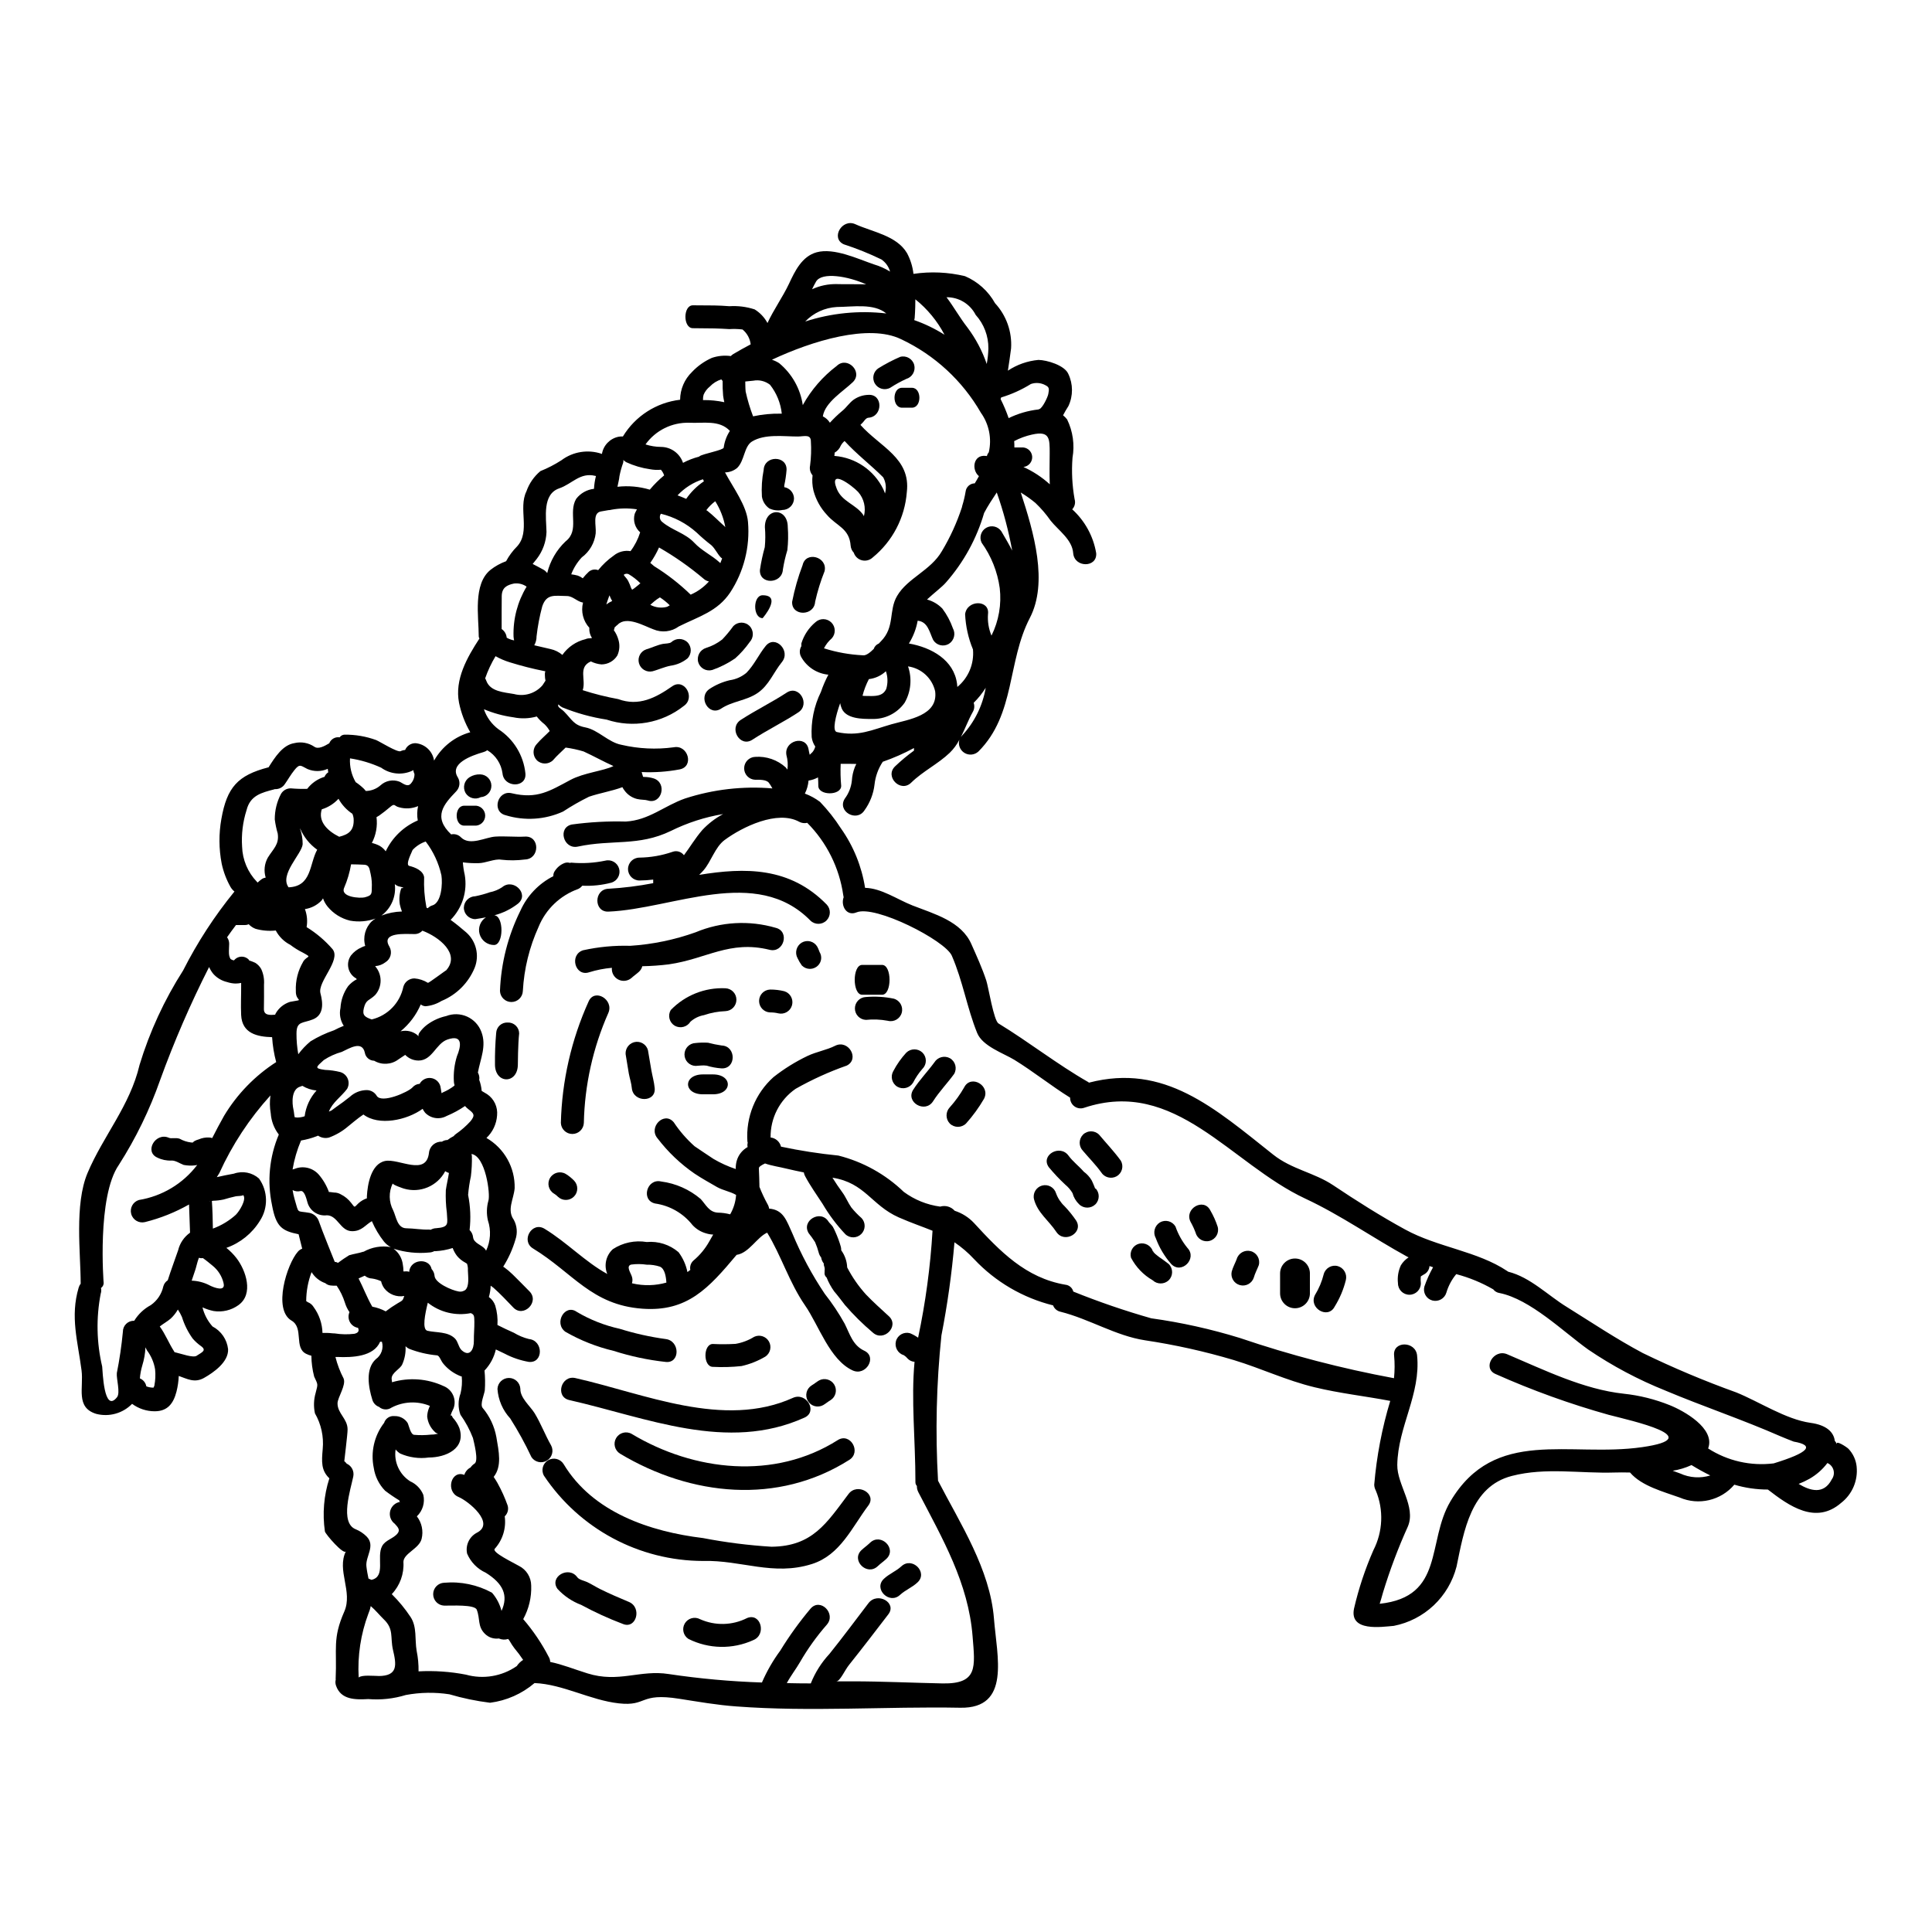 <?xml version="1.0" encoding="UTF-8"?>
<!-- Uploaded to: SVG Find, www.svgrepo.com, Generator: SVG Find Mixer Tools -->
<svg fill="#000000" width="800px" height="800px" version="1.1" viewBox="144 144 512 512" xmlns="http://www.w3.org/2000/svg">
 <g>
  <path d="m520.7 482.14c0-0.023-0.027-0.023-0.027 0-0.02 0-0.039 0.012-0.051 0.027l-0.082 0.078c-0.02 0.043-0.027 0.086-0.023 0.133-0.047 0.57-0.039 1.145 0.023 1.711 0 1.676-1.355 3.031-3.031 3.031-1.672 0-3.031-1.355-3.031-3.031-0.188-1.629 0.078-3.281 0.766-4.773 0.516-0.848 1.219-1.57 2.055-2.109-0.109-0.066-0.223-0.121-0.344-0.156-9.098-4.984-17.586-10.992-27.027-15.398-19.871-9.281-34.434-32.137-58.621-24.078-0.863 0.305-1.82 0.164-2.559-0.371-0.742-0.535-1.176-1.402-1.156-2.316-5.066-3.148-9.707-6.906-14.82-10.047-2.879-1.738-8.387-3.586-9.812-7.086-2.688-6.621-3.793-13.777-6.723-20.492-1.766-4.035-20.305-13.527-25.262-11.469-2.664 1.105-4.219-1.82-3.402-4.008h0.004c-0.051-0.18-0.086-0.367-0.105-0.555-1.035-7.25-4.383-13.977-9.547-19.172-0.723 0.176-1.484 0.074-2.137-0.285-5.773-3.148-15.031 1.344-19.777 4.852-2.531 1.898-3.543 5.695-5.59 8.043-0.371 0.422-0.734 0.789-1.133 1.18 12.129-1.969 24.008-2.16 33.805 7.871 1.125 1.195 1.09 3.07-0.074 4.227-1.164 1.152-3.035 1.176-4.223 0.043-14.371-14.688-36.391-3.109-53.559-2.402-3.902 0.16-3.902-5.902 0-6.062v0.004c3.984-0.23 7.949-0.723 11.867-1.48v-0.949c-1.207 0.148-2.422 0.227-3.641 0.238-1.672 0-3.031-1.359-3.031-3.031 0-1.676 1.359-3.031 3.031-3.031 2.981-0.043 5.938-0.559 8.758-1.531 1.098-0.414 2.336-0.047 3.031 0.898 1.609-2.137 2.93-4.434 4.875-6.691 1.594-1.699 3.457-3.125 5.512-4.219-4.82 0.801-9.492 2.312-13.871 4.481-8.574 4.141-15.531 2.188-24.633 4.141-3.82 0.82-5.434-5.039-1.605-5.852 4.746-0.648 9.535-0.91 14.32-0.785 6.117-0.344 10.203-4.191 15.711-6.117h0.004c7.453-2.418 15.316-3.324 23.125-2.664-0.27-0.516-0.578-1.008-0.922-1.477-0.684-0.922-2.66-0.816-3.637-0.816h-0.004c-1.629-0.059-2.922-1.398-2.922-3.031 0-1.633 1.293-2.977 2.922-3.035 2.969-0.215 5.894 0.793 8.098 2.797 0.164 0.18 0.312 0.375 0.449 0.578 0.172-1.277 0.082-2.578-0.262-3.824-0.711-3.824 5.117-5.461 5.852-1.609 0.078 0.5 0.207 1.004 0.316 1.504 0.266-0.234 0.5-0.477 0.738-0.711 0.352-0.43 0.605-0.934 0.734-1.477-0.512-0.738-0.836-1.59-0.949-2.481-0.223-4.141 0.621-8.273 2.453-11.996 0.531-1.57 1.191-3.098 1.969-4.562-3.004-0.281-5.684-2.016-7.172-4.641-0.535-0.902-0.527-2.031 0.023-2.926 0-0.234-0.023-0.473 0-0.734v-0.004c0.68-2.195 1.98-4.148 3.746-5.617 1.203-1.094 3.051-1.051 4.203 0.098 1.148 1.148 1.191 3 0.098 4.203-0.855 0.734-1.555 1.629-2.059 2.637 3.332 1.055 6.789 1.676 10.285 1.844 0.82 0.156 1.926-0.711 2.902-1.688h-0.004c0.215-0.652 0.711-1.172 1.348-1.426 0.207-0.211 0.395-0.422 0.527-0.555 3.82-3.82 2.004-8.148 4.328-12.074 2.754-4.723 8.914-6.723 11.867-11.867 2.199-3.664 3.977-7.566 5.305-11.629 0.023-0.133 0.051-0.238 0.078-0.371v0.004c0.383-1.238 0.684-2.496 0.895-3.773 0.141-1.234 1.184-2.172 2.426-2.188 0.395-0.637 0.762-1.27 1.105-1.902-2.031-1.684-1.504-5.695 1.715-5.375h0.004c0.129 0.027 0.258 0.047 0.391 0.051 0.086-0.367 0.262-0.711 0.504-1 0.836-3.629 0.074-7.438-2.086-10.469-4.891-8.504-12.266-15.309-21.141-19.496-8.598-4.191-23.68 0.477-34.242 5.434 0.668 0.219 1.305 0.52 1.898 0.895 3.398 2.805 5.637 6.769 6.277 11.129 2.238-4.047 5.297-7.578 8.98-10.371 2.793-2.715 7.086 1.574 4.269 4.297-2.481 2.402-7.356 5.301-7.934 9.055 0.77 0.379 1.414 0.961 1.871 1.688 1-1.102 2.074-2.133 3.219-3.086 1.133-0.898 1.871-2.137 3.059-3.008 1.145-0.805 2.5-1.254 3.902-1.289 3.938-0.266 3.906 5.801 0 6.066-0.578 0.051-1.027 0.734-1.371 1.16-0.227 0.258-0.461 0.5-0.715 0.734 5.168 5.828 13.383 8.781 12.289 17.828-0.52 6.766-3.789 13.027-9.051 17.316-0.766 0.719-1.844 0.996-2.863 0.734-1.016-0.262-1.824-1.027-2.148-2.023-0.473-0.5-0.762-1.141-0.82-1.824-0.344-4.664-3.715-5.191-6.273-8.172-1.711-1.824-2.945-4.043-3.586-6.461-0.312-1.32-0.395-2.688-0.238-4.035-0.613-0.711-0.859-1.668-0.656-2.582 0.277-2.133 0.348-4.289 0.211-6.438-0.027-1.969-1.824-1.266-3.484-1.266-3.769 0-8.754-0.762-12.156 1.348-2.109 1.348-1.926 5.09-3.906 6.988l0.004-0.004c-0.902 0.75-2.039 1.168-3.215 1.18 2.215 4.141 5.746 8.809 6.094 13.156v0.004c0.555 6.574-1.105 13.148-4.723 18.668-3.375 5.039-8.266 6.328-13.605 8.992h-0.004c-1.957 1.43-4.523 1.719-6.75 0.766-2.363-0.844-7.086-3.664-9.445-1.238-0.117 0.121-0.25 0.227-0.395 0.316-0.117 0.152-0.262 0.285-0.422 0.395-0.031 0.262-0.102 0.52-0.207 0.762 0.57 0.789 0.988 1.676 1.234 2.613 0.391 1.355 0.277 2.809-0.312 4.086-0.898 1.469-2.5 2.363-4.219 2.363-0.973-0.086-1.922-0.355-2.797-0.789-3.481 1.531-1.211 4.852-2.16 7.621 3.082 0.992 6.227 1.781 9.41 2.363 5.461 2.004 9.941-0.344 14.32-3.402 3.219-2.242 6.25 3.008 3.059 5.219-5.777 4.574-13.473 5.934-20.469 3.613-4.023-0.621-7.961-1.711-11.734-3.242-0.391-0.199-0.738-0.465-1.027-0.789-0.371 0.762 0.633 1.004 1.531 1.926 2.082 2.109 2.531 3.586 5.59 4.168 3.43 0.656 6.09 3.957 9.574 4.613h-0.004c4.543 1.062 9.246 1.289 13.871 0.66 3.82-0.738 5.457 5.09 1.605 5.852v0.004c-3.328 0.629-6.719 0.867-10.102 0.711 0.133 0.422 0.266 0.844 0.371 1.262v0.004c0.09-0.004 0.176 0.004 0.262 0.027 0.871 0 1.73 0.133 2.559 0.391 3.691 1.211 2.109 7.066-1.633 5.824-0.633-0.207-1.793-0.129-2.754-0.371v0.004c-1.367-0.332-2.566-1.148-3.379-2.293-0.207-0.262-0.387-0.543-0.527-0.844-2.926 1.082-5.93 1.531-8.859 2.531-2.371 1.168-4.668 2.484-6.879 3.934-4.777 2.164-10.176 2.512-15.188 0.977-3.797-0.898-2.188-6.75 1.609-5.828 6.723 1.609 10.043-0.605 15.555-3.543 3.562-1.898 8.703-2.363 11.34-3.641v-0.051c-2.637-1.18-5.219-2.637-7.871-3.848h-0.004c-1.551-0.465-3.137-0.809-4.746-1.027-1.105 1.105-2.32 2.133-3.348 3.348-1.195 1.172-3.106 1.172-4.301 0-1.145-1.203-1.145-3.094 0-4.297 1.055-1.238 2.293-2.269 3.43-3.43-0.363-0.664-0.828-1.266-1.371-1.793-0.773-0.598-1.469-1.289-2.07-2.062-2.016 0.566-4.144 0.641-6.199 0.211-2.684-0.367-5.305-1.086-7.805-2.137 0.719 2.117 2.062 3.965 3.856 5.301 4.027 2.621 6.656 6.926 7.144 11.707 0.371 3.906-5.695 3.848-6.066 0-0.34-2.555-1.824-4.816-4.035-6.144-0.309 0.23-0.656 0.398-1.027 0.5-3.215 0.926-9.152 3.062-6.75 6.754 0.676 1.191 0.48 2.684-0.477 3.664-3.269 3.402-6.25 6.723-1.32 11.391h0.004c0.961-0.215 1.965 0.098 2.637 0.82 2.363 2.289 6.465-0.078 9.055-0.238 2.59-0.16 5.246 0.133 7.91 0 3.938-0.184 3.902 5.879 0 6.066l-0.004-0.004c-2.113 0.281-4.258 0.301-6.379 0.055-1.637-0.293-4.168 0.922-5.961 0.922h0.004c-1.395 0.039-2.789-0.031-4.168-0.215 0.078 1.113 0.246 2.215 0.496 3.301 0.762 4.352-0.633 8.805-3.742 11.945 1.426 1.027 2.793 2.16 4.141 3.32 2.644 2.336 3.543 6.082 2.242 9.363-1.637 3.996-4.809 7.172-8.805 8.809-1.273 0.785-2.711 1.262-4.199 1.395-0.469-0.016-0.922-0.184-1.289-0.477-1.188 2.769-3.023 5.215-5.352 7.121 0.086-0.023 0.172-0.039 0.262-0.051 1.473-0.285 2.996 0.09 4.168 1.027 0.113 0.109 0.219 0.223 0.316 0.344-0.043-0.359 0.062-0.719 0.289-1 0.562-0.801 1.246-1.508 2.031-2.086 1.496-1.102 3.203-1.875 5.016-2.273 1.793-0.695 3.789-0.648 5.547 0.141 1.754 0.789 3.121 2.25 3.789 4.051 1.426 3.746-0.266 7.121-0.926 10.789 0.258 0.453 0.391 0.961 0.395 1.477-0.031 0.141-0.051 0.281-0.051 0.422 0.352 0.941 0.574 1.926 0.656 2.93 0.051 0.023 0.094 0.059 0.129 0.102 0.449 0.266 0.898 0.527 1.32 0.789v-0.004c1.852 1.254 2.863 3.422 2.637 5.644-0.156 2.269-1.164 4.398-2.816 5.961 2.324 1.344 4.246 3.289 5.562 5.633 1.316 2.344 1.977 4.996 1.914 7.684-0.238 2.879-2.109 5.75-0.238 8.359 0.879 1.605 1.043 3.512 0.449 5.246-0.742 2.539-1.836 4.961-3.246 7.199 0.051 0.055 0.156 0.078 0.234 0.133h0.004c0.82 0.598 1.598 1.254 2.32 1.969 1.477 1.477 2.953 2.93 4.406 4.434 2.754 2.793-1.574 7.086-4.273 4.297-1.738-1.793-3.402-3.613-5.269-5.25-0.238-0.18-0.477-0.367-0.738-0.551h-0.004c-0.035 1.016-0.195 2.027-0.477 3.004 0.789 0.559 1.379 1.352 1.688 2.269 0.5 1.664 0.695 3.406 0.582 5.141 1.422 0.711 2.875 1.426 4.348 2.059h0.004c1.234 0.75 2.578 1.312 3.981 1.66 3.848 0.371 3.902 6.43 0 6.066-2.266-0.395-4.457-1.141-6.488-2.219-0.762-0.344-1.5-0.738-2.266-1.082h-0.004c-0.477 2.102-1.512 4.031-3 5.59 0.168 1.738 0.195 3.484 0.078 5.223-0.133 1.082-1.32 3.691-0.605 4.641 1.879 2.219 3.144 4.894 3.664 7.754 0.656 3.848 1.527 7.75-0.711 10.57 0.371 0.527 0.711 1.109 1.055 1.688l-0.004 0.004c1.039 1.875 1.922 3.832 2.637 5.852 0.328 1.035 0.031 2.164-0.762 2.902 0.434 3.129-0.543 6.285-2.664 8.625-0.738 0.949 4.902 3.613 6.434 4.512v-0.004c1.977 0.992 3.231 3.008 3.246 5.219 0.113 3.102-0.617 6.172-2.113 8.891 2.633 3.055 4.898 6.41 6.754 9.992 0.25 0.406 0.383 0.871 0.391 1.348 3.297 0.684 6.223 1.898 9.863 3.031 8.305 2.609 13.922-1.027 21.57 0.184 8.18 1.223 16.418 1.969 24.684 2.238 1.289-2.984 2.918-5.816 4.848-8.434 2.402-3.914 5.09-7.641 8.047-11.156 2.582-2.957 6.856 1.344 4.297 4.269v0.004c-2.691 3.07-5.078 6.402-7.121 9.941-0.977 1.711-2.453 3.609-3.481 5.539 2.109 0.051 4.219 0.078 6.352 0.078h0.004c1.148-2.883 2.82-5.531 4.934-7.805 3.543-4.406 6.934-8.992 10.363-13.477 2.363-3.059 7.621-0.105 5.246 2.981-3.457 4.512-6.828 8.914-10.363 13.344-1.211 1.477-2.398 4.406-3.43 4.406h4.191c8.02 0 16.008 0.395 24.008 0.555 9.41 0.156 8.57-4.406 7.934-12.422-1.105-14.215-7.988-25.945-14.422-38.34l0.004-0.008c-0.246-0.48-0.363-1.016-0.344-1.555-0.25-0.262-0.391-0.609-0.391-0.977 0-11.285-1.18-21.91-0.234-31.934l-0.004 0.004c-0.703-0.043-1.363-0.355-1.844-0.871-0.273-0.344-0.605-0.637-0.977-0.871-1.59-0.473-2.519-2.113-2.109-3.719 0.207-0.781 0.723-1.445 1.426-1.84 0.707-0.398 1.539-0.496 2.316-0.27 0.754 0.316 1.469 0.711 2.137 1.18 1.977-9.336 3.254-18.809 3.82-28.34-2.637-1.082-5.512-2.031-8.961-3.543-7.281-3.242-8.887-9.148-17.562-10.52 0.844 1.348 1.738 2.691 2.637 3.906 0.898 1.211 1.477 2.715 2.363 3.981v-0.004c0.82 1.02 1.73 1.965 2.715 2.824 1.121 1.195 1.09 3.066-0.074 4.223-1.164 1.156-3.035 1.18-4.223 0.047-2.301-2.434-4.32-5.121-6.016-8.012-1.574-2.43-3.32-4.852-4.668-7.41v-0.004c-0.16-0.293-0.266-0.613-0.316-0.945-1.504-0.316-2.981-0.605-4.484-0.977-2.004-0.5-4.008-0.762-5.801-1.398-0.898 0.422-1.66 0.871-1.633 1.289 0.051 1.609 0.156 3.269 0.156 4.934h0.004c0.613 1.566 1.328 3.09 2.137 4.562 0.215 0.359 0.359 0.762 0.422 1.18 3.82 0.316 4.59 3.148 6.168 6.594 2.32 5.598 5.191 10.949 8.57 15.98 1.965 2.492 3.731 5.137 5.273 7.91 1.371 2.715 2.133 5.746 5.195 7.172 3.543 1.633 0.445 6.856-3.086 5.219-6.066-2.816-8.938-11.918-12.594-17.215-4.191-6.066-6.297-13.156-10.043-19.285-2.691 1.18-4.824 5.406-8.098 5.879-7.434 8.859-13.051 15.137-24.969 14.27-13.477-0.977-18.41-9.52-28.98-15.957-3.32-2.027-0.293-7.277 3.059-5.219 5.902 3.586 10.734 8.754 16.613 11.973-0.938-2.285-0.348-4.906 1.473-6.57 2.652-1.742 5.863-2.418 8.992-1.898 3.051-0.277 6.09 0.691 8.414 2.688 1.176 1.559 1.984 3.363 2.363 5.277 0.266-0.184 0.5-0.371 0.762-0.578-0.18-0.934 0.152-1.891 0.871-2.508 1.672-1.406 3.074-3.102 4.141-5.008 0.129-0.266 0.605-1.082 1.055-1.848-0.641-0.02-1.273-0.129-1.887-0.32-1.391-0.383-2.641-1.152-3.613-2.219-2.445-3.102-6-5.144-9.914-5.695-3.797-0.871-2.188-6.723 1.637-5.828 3.867 0.504 7.5 2.117 10.469 4.644 1.375 1.5 2.215 3.481 4.539 3.609h-0.004c1.105 0.016 2.203 0.164 3.269 0.449 0.91-1.57 1.449-3.328 1.574-5.141-1.574-0.926-3.43-1.18-5.039-2.082-2.031-1.18-3.984-2.242-5.93-3.543h-0.004c-3.754-2.578-7.074-5.738-9.84-9.359-2.531-2.957 1.738-7.277 4.269-4.297h0.004c1.562 2.356 3.426 4.5 5.535 6.379 1.633 1.133 3.32 2.215 4.957 3.32v0.004c1.883 1.113 3.883 2.023 5.961 2.715-0.031-0.723 0.051-1.441 0.238-2.137 0.434-1.57 1.48-2.898 2.902-3.695-0.086-0.371-0.078-0.762 0.023-1.133-0.043-0.109-0.07-0.223-0.082-0.34-0.449-6.449 2.102-12.746 6.914-17.059 2.781-2.188 5.797-4.066 8.988-5.594 2.363-1.133 5.117-1.574 7.356-2.715 3.508-1.738 6.566 3.484 3.086 5.25-4.699 1.648-9.242 3.715-13.578 6.168-4.219 2.926-6.699 7.762-6.621 12.895 1.34 0.148 2.441 1.117 2.758 2.426 5.023 1.066 10.102 1.855 15.211 2.363 6.512 1.645 12.484 4.961 17.32 9.621 2.836 2.094 6.156 3.438 9.648 3.906 1.391-0.414 2.894 0.02 3.852 1.105 1.953 0.629 3.715 1.742 5.117 3.242 6.879 7.477 13.684 14.562 24.207 16.352 1.016 0.098 1.859 0.828 2.109 1.82 6.75 2.723 13.645 5.086 20.648 7.082 7.965 1.105 15.832 2.852 23.516 5.223 13.332 4.531 26.977 8.09 40.82 10.652 0.207-2.008 0.219-4.027 0.027-6.039-0.371-3.902 5.695-3.848 6.094 0 1.027 10.312-5.09 18.852-5.25 29.008-0.078 5.269 5.012 11.02 2.82 16.297-2.57 5.68-4.773 11.52-6.59 17.484-0.422 1.477-0.684 2.453-0.895 3.031 17.27-1.848 12.418-16.453 18.746-27.137 11.762-19.828 31.512-11.598 50.812-14.371 17.613-2.531-2.82-6.988-8.781-8.547v0.004c-10.27-2.871-20.32-6.492-30.062-10.836-3.586-1.531-0.5-6.75 3.062-5.246 9.703 4.113 20.273 9.332 30.93 10.465 4.172 0.445 8.266 1.469 12.16 3.035 3.586 1.426 12.184 6.117 10.18 11.469h-0.004c5.152 3.312 11.301 4.711 17.375 3.957 9.258-2.848 11.023-4.773 5.301-5.773-1.18-0.449-2.363-0.926-3.543-1.426-10.043-4.406-20.41-7.871-30.48-12.102v-0.004c-7.18-2.875-14.031-6.516-20.434-10.863-6.57-4.695-15.352-13.344-23.496-14.977h-0.004c-0.66-0.094-1.258-0.441-1.66-0.973-3.078-1.773-6.375-3.133-9.809-4.035-1.191 1.43-2.078 3.09-2.609 4.875-0.457 1.598-2.113 2.535-3.719 2.109-0.777-0.207-1.438-0.719-1.832-1.418-0.398-0.699-0.496-1.527-0.277-2.301 0.613-1.762 1.383-3.461 2.293-5.09l-0.949-0.316v0.004c-0.059 0.961-0.633 1.816-1.504 2.238-0.215 0.113-0.422 0.242-0.621 0.383zm115.32 50.5 0.004-0.004c0.395 3.715-1.16 7.367-4.113 9.652-6.723 5.824-13.777 0.816-19.41-3.543-3.008 0.004-6.004-0.43-8.887-1.289-3.562 4.195-9.445 5.578-14.5 3.398-4.168-1.504-10.102-3.031-13.133-6.621-1.5-0.023-2.902-0.051-4.086 0-9.152 0.293-18.195-1.422-27.215 0.898-10.914 2.793-12.738 14.66-14.684 24.051h-0.004c-1.004 3.918-3.098 7.469-6.035 10.246-2.941 2.777-6.609 4.664-10.578 5.441-3.242 0.266-11.84 1.637-10.547-4.586 1.227-5.309 2.949-10.492 5.141-15.48 2.519-4.914 2.754-10.691 0.633-15.793-0.258-0.473-0.402-0.996-0.422-1.531 0.633-7.539 2.055-14.988 4.246-22.227-6.648-1.266-13.422-2.004-20.043-3.613-7.543-1.82-14.027-4.961-21.383-7.199-7.715-2.301-15.586-4.051-23.551-5.246-7.75-1.18-14.742-5.644-22.41-7.57-0.902-0.188-1.645-0.824-1.969-1.688-8-1.984-15.262-6.231-20.91-12.234-1.566-1.688-3.316-3.191-5.219-4.484-0.707 8.285-1.859 16.523-3.457 24.684-1.34 12.789-1.637 25.664-0.898 38.5 5.902 11.391 13.777 23.465 14.82 36.547 0.789 10.047 4.512 23.84-8.91 23.617-19.645-0.367-39.793 1.133-59.332-0.344-5.195-0.371-10.043-1.238-15.16-2.031-10.68-1.684-8.41 2.059-16.008 1.215-7.598-0.844-14.793-5.066-22.332-5.379l-0.004-0.004c-3.336 2.852-7.434 4.664-11.789 5.223-3.648-0.453-7.254-1.199-10.781-2.242-3.836-0.586-7.738-0.523-11.551 0.188-3.215 0.988-6.59 1.352-9.941 1.078-3.457 0.184-7.25 0.211-8.547-3.543-0.188-0.523-0.215-1.094-0.078-1.633 0-0.078-0.023-0.105-0.023-0.16 0.367-8.121-0.875-10.652 2.289-17.852 2.32-5.301-2.082-10.941 0.426-15.98-0.555 1.082-5.352-4.457-5.566-5.246h0.004c-0.688-4.723-0.285-9.543 1.18-14.086-2.211-2.109-2.055-4.406-1.762-7.777 0.309-3.285-0.41-6.586-2.059-9.445-0.391-1.789-0.324-3.648 0.184-5.406 0.633-2.504 0.656-2.055-0.395-4.348v-0.004c-0.469-1.801-0.715-3.648-0.734-5.508-0.457-0.109-0.898-0.27-1.32-0.477-3.402-1.574-0.605-6.883-3.938-8.832-5.012-2.93-1.215-15.004 1.684-18.273l0.004-0.004c0.305-0.355 0.695-0.625 1.137-0.785-0.348-1.32-0.633-2.609-0.953-3.824-4.457-0.895-5.984-2.004-7.039-7.672l0.004-0.004c-1.344-6.281-0.719-12.828 1.789-18.746-1.25-1.621-1.996-3.574-2.137-5.617-0.273-1.566-0.301-3.168-0.078-4.746-5.562 6.117-10.133 13.066-13.551 20.594-0.211 0.371-0.449 0.684-0.66 1.055 1.504-0.344 3.035-0.66 4.539-0.926h-0.004c2.285-0.809 4.832-0.312 6.644 1.297 2.383 3.328 2.477 7.777 0.234 11.203-2.055 3.336-5.188 5.867-8.883 7.172 0.992 0.789 1.883 1.695 2.66 2.691 2.531 3.266 4.641 9.543 0.555 12.469v0.004c-1.902 1.375-4.273 1.941-6.59 1.574-1.02-0.211-2.008-0.539-2.953-0.973 0.457 1.879 1.371 3.617 2.66 5.062 2.293 1.195 3.836 3.453 4.125 6.019 0.156 3.402-3.848 6.195-6.383 7.621-2.535 1.426-4.508 0.211-6.691-0.527-0.055 1.406-0.258 2.805-0.605 4.168-0.816 3.148-2.363 5.195-5.773 5.195h-0.004c-2.152 0.004-4.25-0.688-5.984-1.969-2.461 2.523-6.078 3.535-9.492 2.66-5.566-1.684-3.297-6.957-3.906-11.547-0.977-7.594-3.059-14.215-0.762-21.91 0.113-0.395 0.301-0.762 0.555-1.082 0-0.027-0.023-0.051-0.023-0.078 0-7.91-1.688-20.883 1.82-29.219 4.168-9.863 11.234-17.797 13.777-28.609l-0.004-0.004c2.691-8.844 6.578-17.277 11.559-25.066 3.769-7.441 8.328-14.453 13.602-20.914-0.41-0.324-0.758-0.727-1.027-1.18-1.098-1.941-1.895-4.039-2.359-6.223-0.754-3.906-0.781-7.922-0.078-11.84 1.477-8.387 4.348-11.551 12.418-13.66h0.078c1.688-2.66 3.746-5.961 6.883-6.43v-0.004c1.816-0.426 3.731-0.074 5.273 0.977 1.027 0.711 2.609-0.133 3.938-0.926 0.434-1.105 1.582-1.762 2.754-1.574 0.293-0.43 0.773-0.691 1.293-0.711 2.848-0.031 5.68 0.453 8.359 1.426 1.031 0.422 5.644 3.348 6.516 2.953v-0.004c0.367-0.184 0.77-0.289 1.18-0.312 0.465-1.113 1.562-1.828 2.769-1.801 2.508 0.223 4.535 2.133 4.906 4.617 2.07-3.68 5.523-6.387 9.594-7.516-1.406-2.426-2.414-5.062-2.977-7.805-1.211-6.168 2.137-12.023 5.406-17.035-0.105-0.16-0.168-0.34-0.184-0.527 0-5.273-1.574-13.871 3.109-17.664v-0.004c1.25-0.977 2.648-1.75 4.141-2.293 0.773-1.449 1.762-2.777 2.926-3.938 3.586-3.938 0.234-10.047 2.453-14.562 0.727-2.098 2.012-3.957 3.715-5.379 1.945-0.777 3.809-1.742 5.566-2.875 3.043-2.289 7.019-2.93 10.629-1.715 0.027 0.027 0.051 0.027 0.105 0.055 0.375-2.281 2.113-4.094 4.375-4.566 0.391-0.074 0.785-0.102 1.184-0.078 3.281-5.41 8.875-9 15.16-9.73 0.02-2.773 1.152-5.426 3.148-7.356 1.492-1.586 3.285-2.856 5.273-3.742 1.613-0.547 3.328-0.711 5.012-0.477 0.184-0.188 0.387-0.355 0.605-0.5 1.531-0.926 3.086-1.766 4.668-2.609-0.191-1.543-0.961-2.949-2.16-3.938-1.156-0.141-2.32-0.176-3.484-0.102-3.059-0.184-4.402-0.211-9.676-0.238-2.637 0-2.637-6.066 0-6.066 5.273 0.027 6.617 0 9.676 0.238 2.266-0.145 4.535 0.141 6.691 0.844 1.434 0.883 2.606 2.129 3.402 3.613 1.637-3.543 4.035-6.883 5.695-10.391 1.574-3.375 3.43-7.277 7.332-8.355 4.641-1.266 10.996 1.789 15.211 3.215 1.496 0.441 2.922 1.082 4.25 1.895-0.367-1.305-1.18-2.441-2.297-3.215-3.227-1.562-6.555-2.902-9.965-4.008-3.562-1.609-0.477-6.934 3.059-5.328 4.535 2.059 10.941 3.008 13.684 7.648 0.918 1.711 1.5 3.582 1.715 5.512 4.551-0.672 9.188-0.465 13.66 0.609 3.379 1.438 6.18 3.961 7.965 7.172 2.996 3.238 4.531 7.566 4.246 11.969-0.266 2.008-0.527 3.938-0.848 5.902 2.422-1.609 5.203-2.586 8.098-2.848 2.215 0.027 6.906 1.402 7.91 3.691 1.289 2.695 1.305 5.824 0.039 8.531-0.527 0.789-0.977 1.633-1.426 2.453 0.406 0.32 0.77 0.695 1.082 1.105 1.527 3.152 2.027 6.703 1.422 10.152-0.277 3.664-0.094 7.352 0.555 10.969 0.289 0.945 0.047 1.973-0.633 2.691 3.363 3.055 5.606 7.148 6.356 11.629 0.289 3.906-5.773 3.879-6.094 0-0.266-3.637-3.902-6.012-6.012-8.66h0.004c-1.18-1.688-2.519-3.25-4.012-4.668-1.223-1.012-2.519-1.93-3.875-2.754 3.484 10.629 7.305 23.812 2.402 33.25-6.012 11.574-3.797 25.551-13.629 35.391h-0.004c-1.016 0.934-2.527 1.082-3.703 0.355-1.172-0.727-1.719-2.144-1.336-3.469-0.664 1.277-1.527 2.445-2.559 3.453-3.086 2.953-7.144 4.902-10.207 7.91-2.793 2.754-7.086-1.574-4.297-4.297 1.582-1.508 3.262-2.91 5.031-4.195v-0.684c-2.652 1.434-5.418 2.648-8.266 3.637-1.203 1.809-1.953 3.879-2.188 6.039-0.285 2.465-1.203 4.82-2.66 6.832-2.086 3.266-7.332 0.234-5.223-3.086h-0.004c1.039-1.379 1.684-3.012 1.875-4.723 0.074-1.266 0.348-2.516 0.816-3.691 0.105-0.266 0.266-0.527 0.371-0.789-1.371-0.027-2.754-0.055-4.141-0.027h-0.004c-0.086 1.945-0.043 3.891 0.137 5.828 0 2.637-6.066 2.637-6.066 0 0-0.688-0.027-1.426-0.078-2.242-0.781 0.43-1.629 0.715-2.508 0.848-0.102 1.199-0.43 2.371-0.973 3.449 1.434 0.531 2.785 1.27 4.008 2.188 2.066 2.156 3.922 4.504 5.535 7.016 3.324 4.691 5.519 10.09 6.41 15.773 4.328 0.102 8.438 3.031 12.551 4.664 5.824 2.269 12.988 4.195 15.637 10.285 1.398 3.148 2.848 6.328 3.938 9.625 0.551 1.637 1.969 10.629 3.242 11.367 8.043 4.902 15.559 10.836 23.73 15.504v-0.004c0.086 0.055 0.168 0.117 0.242 0.184 19.988-5.195 33.25 6.727 48.805 19.066 4.961 3.938 10.84 4.746 15.875 8.098 6.144 4.113 12.633 8.227 19.121 11.762 8.621 4.723 19.09 5.695 27.027 10.992 0.102 0.055 0.156 0.133 0.266 0.184 5.852 1.453 10.543 6.297 15.555 9.359 6.777 4.219 13.055 8.438 20.121 12.203 8.074 3.922 16.352 7.406 24.797 10.441 6.016 2.43 13.078 7.121 19.621 8.047 4.297 0.578 6.168 2.477 6.461 4.769h-0.004c0.254 0.277 0.449 0.598 0.578 0.949-0.5-1.316 2.586 0.688 3.062 1.18 1.207 1.281 1.965 2.922 2.152 4.672zm-6.617 3.453 0.004-0.004c0.535-0.699 0.719-1.609 0.5-2.461-0.219-0.855-0.82-1.562-1.625-1.914-1.277 1.691-2.887 3.109-4.727 4.168-0.93 0.523-1.902 0.98-2.898 1.367 3.117 1.875 6.652 2.867 8.762-1.16zm-40.148-1.605 0.004-0.004c2.508 1.152 5.352 1.34 7.988 0.527-1.703-0.836-3.367-1.754-4.981-2.754-1.582 0.734-3.258 1.238-4.984 1.504 0.652 0.246 1.34 0.48 1.973 0.723zm-167.05-262.14c-0.129-2.754-0.027-5.484-0.027-8.227 0-3.848 0.055-6.016-4.641-4.961l0.004-0.004c-1.664 0.363-3.269 0.949-4.773 1.742 0.051 0.578 0.051 1.133 0.051 1.684h1.848v0.004c1.426-0.156 2.707 0.879 2.863 2.305 0.152 1.426-0.883 2.707-2.309 2.863 2.551 1.156 4.906 2.707 6.984 4.59zm-0.395-23.941c0.207-1.211 0.367-1.793-0.766-2.32v-0.008c-1.18-0.645-2.578-0.758-3.848-0.316-2.457 1.531-5.102 2.727-7.871 3.562-0.055 0.129-0.105 0.262-0.156 0.422h-0.004c0.828 1.637 1.543 3.328 2.137 5.062 2.473-1.211 5.133-1.984 7.871-2.297 0.082-0.043 0.172-0.078 0.262-0.105 0.816-0.207 2.269-3.242 2.375-4.008zm-12.449 36.387c1.031 1.766 2.031 3.43 2.879 5.117v-0.004c-0.953-5.234-2.32-10.383-4.09-15.398-1.16 1.762-2.363 3.543-3.348 5.434v-0.004c-1.977 6.801-5.426 13.086-10.102 18.406-1 1.18-3.266 2.875-5.035 4.535h0.004c1.547 0.414 2.953 1.242 4.062 2.398 1.191 1.586 2.133 3.348 2.793 5.219 0.797 1.449 0.32 3.269-1.082 4.141-0.695 0.41-1.527 0.527-2.309 0.324s-1.449-0.707-1.855-1.406c-0.977-2.082-1.402-4.797-4.09-5.062v0.004c-0.383 2.141-1.172 4.188-2.32 6.035 6.008 1.055 11.938 4.379 12.758 10.676 0.027 0.289 0.055 0.551 0.078 0.844v-0.004c2.941-2.422 4.488-6.144 4.141-9.941-1.234-2.973-1.938-6.141-2.082-9.359 0.5-3.82 6.566-3.879 6.066 0-0.145 1.945 0.172 3.894 0.922 5.695 1.934-3.898 2.695-8.273 2.188-12.594-0.598-4.34-2.246-8.469-4.797-12.027-0.695-1.422-0.172-3.144 1.199-3.941 1.371-0.797 3.125-0.398 4.019 0.91zm-3.43-48.445c0.039-3.289-1.168-6.473-3.371-8.91-1.484-2.898-4.477-4.707-7.727-4.668 1.926 2.531 3.481 5.379 5.566 8.043l-0.004-0.004c2.195 2.93 3.918 6.188 5.102 9.652 0.25-1.359 0.395-2.734 0.434-4.113zm-0.707 89.922c-0.902 1.449-1.973 2.785-3.191 3.981 0.281 0.805 0.195 1.691-0.238 2.426-1.18 2.109-2.031 4.457-3.148 6.644 0.102-0.152 0.215-0.293 0.344-0.422 3.262-3.512 5.43-7.902 6.234-12.629zm-25 9.676c4.512-1.289 12.449-2.266 11.602-8.754-0.797-3.477-3.656-6.102-7.188-6.594 1.105 3.188 0.781 6.699-0.898 9.629-1.988 2.82-5.273 4.441-8.727 4.297-2.453 0.023-6.75 0-7.938-2.754-0.199-0.457-0.34-0.938-0.422-1.426-1.238 3.457-2.137 7.356-0.898 7.648 5.688 1.273 9.246-0.543 14.465-2.047zm6.066-107.11-0.004-0.004c2.812 0.984 5.5 2.285 8.02 3.879-1.902-3.629-4.531-6.824-7.727-9.387 0 2.848-0.184 4.984-0.184 4.984l-0.004-0.004c-0.02 0.18-0.055 0.355-0.105 0.527zm-7.438 97.777c0.473-1.543 0.445-3.199-0.078-4.727-1.246 1.16-2.824 1.891-4.512 2.086-0.727 1.402-1.293 2.879-1.684 4.406 0.152 0.027 0.312 0.047 0.469 0.051 0.66 0.027 1.32 0.027 1.969 0.027 1.617-0.027 3.07-0.238 3.836-1.844zm-0.316-51.84v-0.004c0.41-1.43 0.242-2.969-0.477-4.273-3.269-3.269-7.086-6.168-10.234-9.625-0.406 0.34-0.746 0.75-1.004 1.215-0.316 0.789-0.895 1.449-1.633 1.871 0 0.293-0.027 0.582-0.078 0.871h0.102c5.523 0.453 10.402 3.777 12.844 8.754 0.191 0.398 0.324 0.789 0.48 1.188zm-21.148-45.57c6.926-2.246 14.258-2.977 21.492-2.137-3.32-2.754-8.836-1.738-13.105-1.711h-0.004c-3.18 0.176-6.176 1.551-8.383 3.848zm15.555 51.605c0.598-2.266 0.023-4.68-1.527-6.438-1.609-1.711-7.871-6.406-5.672-0.844 1.375 3.453 5.09 4.113 7.043 6.957zm-7.172-61.52c2.586 0.078 5.246-0.027 7.777 0.078-4.723-2.16-11.758-3.379-13.289-0.738-0.395 0.66-0.711 1.348-1.055 2.031l0.004-0.004c2.055-0.953 4.301-1.422 6.562-1.367zm-14.82 34.332h0.23c-0.297-2.789-1.375-5.441-3.113-7.648-1.258-0.988-2.883-1.383-4.457-1.082-0.371 0.051-1.289 0.129-2.109 0.211 0.027 0.816 0 1.684 0.105 2.688l0.004 0.004c0.492 2.227 1.148 4.41 1.965 6.539 2.426-0.52 4.898-0.758 7.379-0.711zm-14.898 29.914 0.156 0.156h0.004c-0.441-2.434-1.348-4.758-2.664-6.856-0.898 0.668-1.695 1.465-2.363 2.363 0.105 0.074 0.211 0.145 0.32 0.211 1.543 1.215 3.047 2.769 4.551 4.113zm-0.262-20.91c0.207-1.582 0.766-3.098 1.637-4.434-2.793-2.981-7.043-1.969-10.785-2.16-4.574-0.125-8.914 2.027-11.578 5.746 1.32 0.422 2.699 0.645 4.086 0.66 2.656 0.008 5.008 1.707 5.856 4.223 1.348-0.711 2.773-1.262 4.246-1.641 0.059-0.035 0.113-0.078 0.16-0.129 0.91-0.645 6.273-1.594 6.379-2.266zm0.156-12.051c-0.129-0.578-0.234-1.133-0.316-1.738l0.004-0.004c-0.113-1.289-0.156-2.582-0.133-3.875-0.102-0.086-0.191-0.184-0.266-0.293-0.027-0.051-0.027-0.102-0.051-0.129-1.164 0.355-2.219 1.012-3.059 1.895-0.723 0.574-1.293 1.316-1.66 2.168-0.117 0.398-0.172 0.816-0.16 1.234v0.195c1.895-0.027 3.789 0.16 5.644 0.559zm-1.055 42.668c0.156-0.422 0.316-0.82 0.477-1.238l0.004-0.004c-0.117-0.074-0.227-0.16-0.328-0.25-1-1.027-1.477-2.32-2.559-3.293-1.352-1.039-2.644-2.148-3.875-3.328-2.695-2.418-5.949-4.129-9.469-4.981-0.48 0.711-0.316 1.672 0.371 2.188 2.586 2.188 6.094 2.957 8.438 5.461 2.004 2.16 4.641 3.32 6.777 5.273 0.062 0.055 0.117 0.117 0.168 0.184zm-3.031 4.852 0.004-0.004c-0.535-0.109-1.027-0.367-1.426-0.738-3.672-3.106-7.617-5.871-11.789-8.266-0.637 1.434-1.414 2.801-2.316 4.086l1.027 0.875c3.484 2.16 6.731 4.688 9.676 7.543 1.84-0.801 3.484-1.992 4.828-3.484zm-1.32-26.555 0.004-0.004c-0.098-0.172-0.188-0.348-0.262-0.527-2.57 0.828-4.887 2.297-6.727 4.269 0.789 0.293 1.531 0.582 2.293 0.926 1.266-1.828 2.856-3.406 4.695-4.652zm-9.707 33.25c0.238-0.129 0.449-0.234 0.66-0.371h0.008c-0.801-0.789-1.676-1.496-2.613-2.109-0.539 0.316-1.051 0.68-1.527 1.082-0.344 0.293-0.684 0.582-1.027 0.898v-0.004c1.379 0.75 2.992 0.934 4.504 0.516zm-0.234 179.09c-0.105-1.633-0.449-3.637-1.688-4.191l0.004-0.004c-1.145-0.375-2.34-0.555-3.543-0.527-1.363-0.207-2.75-0.215-4.113-0.027-1.422 0.395-0.129 2.164 0.184 3.148 0.207 0.578 0.219 1.211 0.027 1.793 0.055 0.008 0.109 0.023 0.16 0.051 2.961 0.684 6.047 0.609 8.973-0.219zm-0.605-213.91 0.004-0.004c-0.184-0.543-0.469-1.047-0.848-1.477-0.957 0.09-1.926 0.043-2.871-0.133-2.191-0.312-4.324-0.941-6.332-1.871-1.238-0.789-0.527-0.875-0.816 0.18l0.004 0.004c-0.418 1.152-0.742 2.336-0.977 3.539-0.078 0.949-0.371 1.875-0.527 2.793v0.004c2.879-0.332 5.793-0.07 8.566 0.762 1.148-1.371 2.422-2.637 3.801-3.773zm-6.644 28.902 0.004-0.004c0.109-0.105 0.234-0.191 0.367-0.266-0.938-0.953-1.996-1.777-3.148-2.453-0.41-0.164-0.875-0.113-1.242 0.133 0.031 0.094 0.059 0.191 0.078 0.289l0.105 0.102c0.078 0.105 0.184 0.211 0.266 0.32 0.266 0.289 0.496 0.605 0.684 0.949 0.309 0.613 0.57 1.246 0.789 1.898 0.078 0.16 0.184 0.293 0.266 0.449 0.676-0.395 1.203-0.922 1.836-1.395zm-1.16-18.672 0.004-0.004c0.18-0.414 0.383-0.82 0.605-1.215-2.258-0.344-4.559-0.309-6.805 0.109-0.238 0.074-0.488 0.109-0.738 0.105-0.711 0.129-1.398 0.234-1.969 0.344-2.363 0.395-1.238 3.742-1.426 5.801h0.004c-0.293 2.547-1.629 4.856-3.691 6.379-1.211 1.301-2.16 2.824-2.797 4.484 0.586 0.074 1.168 0.188 1.738 0.34 0.477 0.168 0.922 0.41 1.32 0.715 0.488-0.621 1.027-1.203 1.609-1.742 0.688-0.582 1.641-0.742 2.481-0.418 1.184-1.473 2.566-2.769 4.113-3.856 1.246-1.02 2.871-1.449 4.457-1.18 1.133-1.5 1.996-3.188 2.555-4.984-1.371-1.207-1.938-3.09-1.457-4.856zm-5.957 23.07c-0.133-0.238-0.266-0.477-0.395-0.738-0.129-0.266-0.207-0.527-0.316-0.762l0.004-0.004c-0.062 0.129-0.117 0.262-0.16 0.395-0.293 0.848-0.527 1.477-0.688 2.031 0.48-0.367 1.004-0.676 1.555-0.922zm-4.297-33.121c-0.051-0.02-0.105-0.031-0.156-0.027-4.039-1.027-6.172 2.137-9.574 3.297-4.539 1.555-3.457 7.699-3.379 11.574v0.004c-0.098 2.57-0.992 5.043-2.559 7.086-0.184 0.211-0.633 0.789-1.105 1.371 0.922 0.449 1.82 0.977 2.82 1.504l0.004-0.004c0.406 0.23 0.754 0.547 1.027 0.926 0.781-3.215 2.473-6.137 4.875-8.41 3.797-2.957 0.633-7.57 2.797-11.262h0.004c1.145-1.496 2.848-2.461 4.723-2.664 0.059-1.145 0.234-2.281 0.523-3.394zm-1.609 43.012 0.555-0.078v-0.004c-0.5-0.754-0.75-1.652-0.715-2.559 0-0.051 0.027-0.078 0.027-0.129-1.656-1.801-2.293-4.316-1.688-6.691-1.574-0.266-2.715-1.742-4.273-1.742-3.188-0.023-5.375-0.711-6.539 2.754-0.699 2.606-1.203 5.258-1.504 7.938 0.008 0.824-0.199 1.637-0.605 2.359 2.004 0.473 3.769 0.871 4.297 1 1.164 0.25 2.246 0.785 3.152 1.555 1.457-2.086 3.633-3.57 6.106-4.168 0.375-0.164 0.777-0.242 1.188-0.234zm-12.555 12.438c0.266-0.395 0.527-0.82 0.789-1.211v-0.004c-0.102-0.449-0.152-0.906-0.156-1.367-0.043-0.383-0.008-0.77 0.105-1.141-0.082 0.004-0.164-0.004-0.242-0.023-3.078-0.613-6.125-1.387-9.121-2.32-1.332-0.402-2.613-0.949-3.824-1.633-1.117 1.859-2.043 3.828-2.754 5.879 0.125 0.188 0.223 0.391 0.293 0.605 1.055 2.93 4.668 3.059 7.356 3.543 2.758 0.742 5.695-0.164 7.555-2.328zm-4.219-26.133c-0.973-0.688-2.168-0.98-3.348-0.82-1.898 0.395-3.215 1.109-3.242 3.348-0.027 2.238-0.023 6.297-0.023 8.703l-0.004 0.004c0.773 0.523 1.266 1.367 1.344 2.293 0.605 0.355 1.273 0.598 1.969 0.715-0.086-0.34-0.137-0.684-0.156-1.031-0.148-4.644 1.055-9.23 3.461-13.203zm-0.922 284.42c-0.703-1.066-1.469-2.09-2.293-3.062-1.004-1.289-1.238-2.082-1.688-2.477-0.809 0.262-1.68 0.215-2.453-0.133-1.371 0.191-2.75-0.277-3.719-1.266-1.969-1.969-1.18-3.906-2.133-6.356-0.555-1.426-6.621-1.055-8.625-1.082-1.633-0.059-2.926-1.398-2.926-3.035 0-1.633 1.293-2.973 2.926-3.031 4.387-0.383 8.789 0.535 12.656 2.637 1.211 1.391 2.078 3.043 2.531 4.824 1.848-4.059 0.5-7.199-4.191-10.125v0.004c-2.219-1.008-3.981-2.816-4.93-5.062-0.473-2.18 0.547-4.414 2.504-5.488 5.144-2.504-2.188-8.438-4.769-9.516-3.508-1.453-2.004-7.227 1.527-5.856h-0.004c0.27-0.852 0.867-1.562 1.66-1.969 0.27-0.402 0.621-0.746 1.031-1.004 1.211-0.684-0.184-5.801-0.395-6.777h0.004c-0.844-2.195-1.961-4.277-3.324-6.195-0.664-1.824-0.652-3.828 0.027-5.644 0.355-1.469 0.461-2.981 0.316-4.484-0.312-0.078-0.613-0.191-0.898-0.34-1.582-0.719-2.973-1.797-4.059-3.152-0.605-0.762-0.953-2.031-1.574-2.109-2.539-0.23-5.031-0.816-7.41-1.738-0.355-0.164-0.68-0.398-0.949-0.684 0.094 1.645-0.203 3.289-0.871 4.797-0.555 1.289-2.875 2.215-2.82 3.824 0.027 0.316 0.078 0.629 0.105 0.922 4.535-1.336 9.402-0.969 13.688 1.027 2.309 0.93 3.469 3.516 2.637 5.856-0.367 0.715-0.68 1.453-0.926 2.215 0.184-0.527 0.395-0.422 0.711 0.293v-0.004c0.73 0.789 1.312 1.699 1.719 2.691 1.871 5.512-3.59 7.871-8.098 7.871-2.57 0.359-5.191-0.008-7.57-1.055-0.461-0.289-0.871-0.656-1.211-1.082-0.492 3.332 1.023 6.641 3.867 8.445 1.578 0.699 2.824 1.984 3.477 3.586 0.484 2.066-0.168 4.234-1.711 5.695 1.309 1.691 1.773 3.883 1.262 5.961-0.633 2.613-4.797 3.848-4.824 6.121v-0.004c0.203 3.152-0.914 6.246-3.086 8.543 1.867 1.844 3.539 3.875 4.988 6.066 1.738 2.637 1.078 5.961 1.605 8.965 0.367 1.785 0.535 3.609 0.504 5.43 4.203-0.219 8.414 0.07 12.547 0.871 4.606 1.289 9.547 0.457 13.477-2.266 0.441-0.66 1.016-1.223 1.688-1.641zm-9.812-108.43c1.191-2.519 1.363-5.402 0.477-8.043-0.391-1.723-0.344-3.519 0.137-5.223 0.551-1.684-0.738-11.809-4.484-12.367 0.023 0.184 0.078 0.344 0.102 0.527 0.047 1.797-0.043 3.598-0.262 5.383-0.352 1.625-0.598 3.273-0.738 4.93 0.617 3.062 0.75 6.203 0.395 9.309 0.527 0.512 0.855 1.195 0.926 1.926 0.184 1.555 2.188 1.969 3.148 3.086 0.121 0.129 0.172 0.312 0.301 0.473zm-3.242 23.863c-0.023-1.684 0.16-3.375 0.133-5.062-0.027-1.555-0.051-1.875-0.949-2.266h0.004c-4.019 0.801-8.188-0.207-11.391-2.758-0.738 2.981-1.574 7.086-0.105 7.438 2.363 0.551 5.402 0.156 7.305 2.055 0.844 0.848 0.949 2.402 1.82 3.148 2.106 1.848 3.238-0.312 3.184-2.555zm-0.895-58.172c1.344-1.66 0.871-2.082-0.582-3.215-0.312-0.246-0.605-0.52-0.867-0.82-1.531 1.047-3.168 1.93-4.879 2.641-1.875 1.035-4.215 0.676-5.695-0.871-0.254-0.32-0.477-0.664-0.66-1.027-4.164 3.031-11.629 4.613-15.688 1.504-1.371 0.871-3.543 2.754-4.062 3.148-1.488 1.277-3.195 2.277-5.035 2.953-1.004 0.27-2.074 0.086-2.93-0.5-0.117 0.062-0.242 0.113-0.367 0.156-1.34 0.516-2.727 0.898-4.141 1.133-1.047 2.461-1.801 5.039-2.242 7.676 0.156-0.059 0.316-0.102 0.477-0.133 2.223-0.934 4.789-0.359 6.41 1.426 1.195 1.379 2.129 2.969 2.754 4.691 0.184-0.016 0.371-0.008 0.555 0.027 0.293 0.027 0.555 0.078 0.82 0.105h-0.004c0.621-0.004 1.23 0.16 1.77 0.473 1.078 0.535 2.019 1.312 2.754 2.269 1.027 1.262 0.684 1.344 1.898 0.129 0.652-0.602 1.426-1.059 2.266-1.344v-0.578c0.16-3.008 1.055-8.516 4.801-9.309 3.637-0.762 10.969 4.191 11.656-2.215v-0.004c0.191-1.723 1.699-2.996 3.43-2.898 0.438-0.289 0.949-0.445 1.477-0.449 0.508-0.398 1.055-0.742 1.633-1.027 0.164-0.215 0.359-0.402 0.582-0.555 1.414-0.98 2.715-2.113 3.871-3.387zm-0.688 39.523c0.043-0.602-0.039-1.199-0.234-1.77-0.078-0.051-0.234-0.129-0.5-0.316v0.004c-0.816-0.441-1.543-1.031-2.137-1.742-0.492-0.641-0.883-1.352-1.164-2.109-1.477 0.477-3.012 0.758-4.562 0.844-0.102 0.027-0.18-0.027-0.289-0.027h0.004c-0.414 0.227-0.875 0.355-1.348 0.371-3.188 0.32-6.41-0.02-9.465-1 1.359 1 2.246 2.516 2.453 4.191 0.105 0.555 0.156 1.121 0.156 1.688 0.027 0.078 0 0.102 0.027 0.156 0.684-0.055 1.504-0.078 1.477 0.184 0.266-3.562 5.352-3.848 5.961-0.848l-0.004 0.004c0.461 0.504 0.738 1.145 0.789 1.824 0.156 1.926 4.535 3.793 6.277 4.113 0.523 0.129 1.078 0.062 1.555-0.188 0.098-0.07 0.203-0.133 0.316-0.184 1.113-1.023 0.742-3.5 0.688-5.195zm-2.875-56.824c0.977-2.363 1.766-5.856-2.559-4.352-3.082 1.082-3.981 5.566-7.672 5.566l0.004-0.004c-1.324-0.004-2.59-0.547-3.508-1.504-0.098 0.082-0.207 0.156-0.32 0.215-0.5 0.344-1 0.684-1.5 1-1.867 1.398-4.398 1.535-6.406 0.34-1.242-0.02-2.289-0.934-2.481-2.16-0.738-3.297-4.141-1.082-6.094-0.184-1.691 0.469-3.301 1.199-4.769 2.16-2.086 1.902-2.613 2.215 0.316 2.613 1.371 0.047 2.731 0.238 4.062 0.578 0.898 0.266 1.625 0.926 1.973 1.793 0.352 0.871 0.281 1.852-0.184 2.664-1.504 2.031-3.902 3.586-4.824 6.016 0.211-0.078 0.395-0.184 0.684-0.293 0.449-0.316 0.898-0.656 1.32-0.977 1.215-0.844 2.402-1.711 3.543-2.637 1.223-1.145 2.832-1.785 4.508-1.793 1.07 0.016 2.059 0.582 2.609 1.5 1.266 2.164 8.383-0.973 9.492-2.211h0.004c0.473-0.562 1.16-0.906 1.895-0.949 0.578-1.07 1.75-1.68 2.957-1.539 1.207 0.137 2.211 0.996 2.531 2.168 0.129 0.605 0.207 1.238 0.316 1.848 0.145-0.066 0.285-0.148 0.418-0.238 1.004-0.426 1.953-0.977 2.824-1.633 0.086-0.066 0.156-0.148 0.211-0.238-0.105-0.289-0.168-0.59-0.184-0.895-0.148-2.324 0.133-4.656 0.836-6.875zm-2.891-22.684c3.879-4.348-1.898-8.887-6.297-10.52-0.539 0.59-1.309 0.918-2.109 0.895-2.266 0-9.016-0.605-6.617 3.348v0.004c0.816 1.445 0.34 3.277-1.082 4.137-0.766 0.582-1.68 0.93-2.637 1.004 0 0.027-0.027 0.027-0.051 0.051 1.914 2.184 1.902 5.453-0.027 7.625-1.531 1.5-2.43 1.133-2.981 3.453-0.477 1.902 0.266 2.363 2.082 3.008v-0.004c4.234-1.016 7.504-4.391 8.383-8.66 0.371-1.309 1.566-2.211 2.93-2.215 1.27 0.102 2.5 0.508 3.586 1.18 0.199 0.078 4.82-3.398 4.82-3.305zm-2.82 68.348c3.769-0.289 3.148-1.18 3.008-4.191h-0.004c-0.258-1.965-0.344-3.949-0.262-5.93 0.184-1.375 0.582-2.957 0.82-4.539h-0.004c-0.348-0.105-0.676-0.266-0.977-0.473-2.078 3.969-6.68 5.902-10.969 4.613-0.156-0.051-2.953-0.977-2.953-1.371h0.004c-1.094 2.269-1.047 4.918 0.129 7.144 0.789 1.637 1.055 4.723 3.481 4.746 2.059 0.027 4.039 0.422 6.094 0.344 0.133 0 0.211 0.055 0.344 0.055h-0.004c0.395-0.223 0.832-0.363 1.281-0.414zm-0.789-85.57c2.402-0.789 2.691-5.773 2.363-7.961-0.723-3.254-2.144-6.316-4.168-8.965-1.328 0.441-2.523 1.215-3.477 2.242 0 0.207-2.059 3.938-0.875 4.219 1.453 0.344 3.691 1.211 3.938 3.004-0.105 2.617 0.09 5.234 0.578 7.805 0.051 0.105 0.051 0.211 0.105 0.32 0.078 0.027 0.184 0.051 0.293 0.078 0.34-0.352 0.762-0.613 1.23-0.754zm1.215 140.07c0.629-0.184-0.078 0.078-0.66-0.605v0.004c-1.129-1.07-1.828-2.516-1.969-4.062 0.035-0.781 0.203-1.547 0.504-2.269 0.078-0.184 0.156-0.344 0.207-0.5h0.004c-3.285-1.359-7.004-1.195-10.152 0.449-1.02 0.711-2.391 0.637-3.32-0.184-0.887-0.32-1.559-1.059-1.797-1.969-0.977-3.148-1.898-8.098 0.949-10.68 1.465-1.039 2.109-2.891 1.609-4.617h-0.473c-1.715 3.984-7.383 4.195-11.289 4.035h-0.555c0.496 1.977 1.223 3.891 2.164 5.695 0.734 1.766-1.574 4.988-1.609 6.57-0.027 2.715 2.664 4.086 2.664 6.934 0.023 1.18-0.898 8.383-0.871 8.41l0.004 0.004c0.238 0.191 0.449 0.41 0.629 0.656 1.32 0.586 2.047 2.016 1.742 3.43-0.66 3.297-3.691 12.289 0.684 13.977h0.004c1.051 0.434 2.012 1.07 2.82 1.871 2.477 2.477-0.293 5.297-0.027 7.906 0.129 1.18 0.344 2.242 0.555 3.269 0.266 0.105 0.527 0.211 0.789 0.344 3.902-0.871 1.262-6.039 2.82-8.938 0.871-1.633 2.981-1.969 4.086-3.348 0.789-0.977 0.078-1.688-0.738-2.582-1.051-0.785-1.527-2.125-1.203-3.398 0.324-1.27 1.383-2.219 2.68-2.402-0.211 0-0.266-0.156-0.238-0.371-1.312-0.793-2.582-1.656-3.797-2.586-1.613-1.656-2.664-3.777-3.004-6.062-0.859-4.152 0.121-8.469 2.688-11.844 0-0.023 0.027-0.023 0.051-0.051 0.363-1.191 1.52-1.953 2.754-1.816 1.402-0.051 2.723 0.641 3.484 1.816 0.344 0.684 0.762 3.035 1.711 3.148h0.004c1.473 0.129 2.957 0.113 4.43-0.051 0.559 0.012 1.117-0.055 1.656-0.195zm-5.117-162.56v0.004c-0.227-1.27-0.199-2.566 0.082-3.824-1.586 0.676-3.356 0.789-5.012 0.316-1.348-0.293-1.082-1.211-2.402-0.078-0.949 0.816-1.871 1.527-2.898 2.266-0.238 0.156-0.477 0.289-0.711 0.422 0.301 2.352-0.129 4.734-1.227 6.836 0.695 0.164 1.367 0.41 2.008 0.734 0.652 0.367 1.219 0.871 1.66 1.48 1.738-3.668 4.758-6.574 8.488-8.176zm-0.871-12.289 0.004 0.004c-0.164-0.34-0.27-0.707-0.32-1.082-0.102 0.051-0.207 0.133-0.316 0.184l0.004 0.004c-2.684 1.219-5.812 0.906-8.199-0.82-2.629-1.203-5.41-2.039-8.266-2.477-0.129 2.203 0.391 4.391 1.5 6.297 0.793 0.527 1.535 1.129 2.215 1.793l0.477 0.555c1.438-0.023 2.82-0.555 3.898-1.504 1.348-1.238 3.273-1.617 4.988-0.977 0.844 0.344 2.16 1.637 3.082 0.477 0.605-0.68 0.938-1.562 0.926-2.473zm-3.481 30.215c0.871-0.023 0.656-0.184-0.66-0.473l0.004 0.008c-0.402-0.125-0.77-0.332-1.082-0.605 0.406 3.211-0.945 6.394-3.543 8.332 1.734-0.668 3.57-1.035 5.43-1.082-0.223-0.605-0.41-1.219-0.555-1.848-0.246-1.461-0.105-2.957 0.398-4.348zm0.789 108.06 0.004 0.008c-2.019 0.379-4.078-0.406-5.328-2.031-0.402-0.562-0.688-1.199-0.84-1.875-0.75-0.352-1.543-0.594-2.363-0.711-0.723-0.023-1.418-0.293-1.969-0.762-0.555 0.234-1.082 0.477-1.633 0.738 1.262 2.453 2.188 4.957 3.543 7.328 0.027 0.055 0.078 0.105 0.105 0.156 1.238 0.23 2.434 0.648 3.543 1.242 1.004-0.773 2.059-1.488 3.148-2.133 1.414-0.816 1.359-0.715 1.777-1.977zm-6.879 100.73c5.273 0 4.797-2.981 3.848-7.016-0.738-3.32 0.293-5.434-2.426-8.02-1.055-1.027-2.188-2.426-3.457-3.508l0.004 0.012c-0.133 0.699-0.348 1.379-0.633 2.031-2.016 5.394-2.891 11.152-2.559 16.902 0.699-0.762 4.078-0.418 5.211-0.418zm-3.938-112.44 0.004 0.008c2.184-1.234 4.727-1.672 7.199-1.238-0.68-0.363-1.281-0.855-1.77-1.449-1.312-1.656-2.394-3.484-3.223-5.426-1.762 1-2.66 2.66-5.219 2.66-3.148 0-3.797-4.164-6.691-4.219-2.273 0.293-4.43-1.082-5.117-3.269-0.371-1.32-0.871-3.379-1.898-3.148-0.703 0.176-1.445 0.082-2.082-0.262 0.125 0.809 0.301 1.609 0.527 2.394 1.238 4.09 0.344 2.981 4.035 3.664 1.094 0.262 1.98 1.055 2.363 2.109 0.711 2.164 4.246 10.867 4.246 10.867 0.301 0.004 0.594 0.094 0.84 0.266 0.961-0.727 1.953-1.406 2.981-2.031 1.293-0.387 2.508-0.52 3.777-0.941zm2.211-87.586c0.305-0.266 0.629-0.504 0.977-0.715-2.172 0.777-4.508 0.965-6.773 0.555-2.332-0.562-4.414-1.867-5.938-3.719-0.531-0.652-0.941-1.391-1.211-2.188-0.156 0.211-0.266 0.426-0.422 0.605-1.172 1.211-2.711 2-4.375 2.242 0.57 1.523 0.727 3.172 0.445 4.777 2.594 1.594 4.922 3.574 6.91 5.879 2.238 2.953-4.035 8.57-3.242 11.656 0.684 2.559 0.949 5.723-1.969 6.906-2.66 1.082-4.375 0.422-4.375 3.691h-0.004c-0.012 1.867 0.148 3.727 0.477 5.562 0.938-1.27 2.027-2.418 3.242-3.426 1.961-1.199 4.047-2.184 6.223-2.926 0.84-0.445 1.703-0.84 2.586-1.184-0.914-1.398-1.23-3.109-0.871-4.746 0.121-2.078 0.824-4.078 2.031-5.773 0.617-0.715 1.355-1.316 2.188-1.766 0.055-0.027 0.078-0.027 0.133-0.051-0.027-0.027-0.055-0.027-0.078-0.055v-0.004c-0.047-0.043-0.082-0.098-0.105-0.156-1.051-0.578-1.805-1.578-2.066-2.75-0.262-1.168-0.008-2.394 0.695-3.367 0.73-0.918 1.68-1.641 2.758-2.109 0.316-0.164 0.652-0.297 1-0.395-0.66-2.34 0.016-4.856 1.766-6.547zm-1.926-6.328c1.715-0.473 1.926-0.707 1.902-2.426 0.074-1.258-0.023-2.516-0.293-3.742-0.316-1.133-0.234-2.402-1.711-2.481-1.16-0.078-2.32-0.078-3.484-0.105-0.359 2.121-0.969 4.191-1.816 6.168-1.164 2.582 4.297 2.875 5.402 2.582zm-2.715 115.66c1.215-0.289 1.266-0.871 0.977-1.574v-0.004c-0.918-0.148-1.711-0.711-2.156-1.523-0.441-0.816-0.484-1.789-0.113-2.641-0.531-0.766-0.941-1.613-1.211-2.508-0.5-1.602-1.238-3.125-2.188-4.508-0.547 0.035-1.094 0.016-1.637-0.051-0.508-0.062-0.988-0.273-1.371-0.609-1.512-0.527-2.797-1.562-3.637-2.926-0.934 2.449-1.414 5.051-1.426 7.676 0.262 0.207 0.555 0.379 0.871 0.5 0.441 0.258 0.812 0.621 1.082 1.055 1.473 2 2.297 4.402 2.363 6.883h1.277c0.66 0 1.32 0.129 1.969 0.129 1.719 0.273 3.469 0.305 5.199 0.098zm-4.019-131.72c2.402-0.605 4.062-1.574 3.82-4.902-0.051-0.406-0.156-0.805-0.312-1.18-1.535-1.012-2.801-2.379-3.691-3.984-1.203 1.309-2.731 2.273-4.43 2.793-1.043 3.219 1.488 5.719 4.613 7.273zm-2.902-17.086c-0.051-0.293-0.105-0.605-0.129-0.922v0.004c-1.707 0.766-3.656 0.781-5.379 0.051-1.715-0.82-2.004-1.574-3.481 0.316-0.953 1.18-1.637 2.43-2.508 3.668v-0.004c-0.582 0.906-1.613 1.422-2.688 1.344-0.027 0.027-0.055 0.027-0.105 0.055-3.402 0.898-6.379 1.605-7.356 5.512-0.996 3.125-1.395 6.406-1.184 9.676 0.109 3.492 1.512 6.82 3.938 9.332 0.066 0.059 0.125 0.121 0.18 0.188 0.348-0.332 0.719-0.641 1.109-0.922 0.309-0.207 0.66-0.34 1.027-0.395-0.539-1.758-0.34-3.664 0.555-5.273 1.449-2.363 3.059-3.481 2.637-6.379h0.004c-0.363-1.234-0.625-2.496-0.789-3.773-0.012-2.34 0.547-4.648 1.633-6.723 0.531-0.941 1.531-1.516 2.609-1.5 1.449 0.129 2.902 0.172 4.356 0.129 1.156-1.52 2.762-2.633 4.59-3.188 0.195-0.496 0.543-0.914 0.996-1.195zm-10.52 30.484c6.195-0.238 5.484-6.144 7.594-9.969-1.988-1.414-3.547-3.348-4.508-5.59 0 0.027-0.027 0.027-0.027 0.051 0.461 1.316 0.695 2.699 0.684 4.09-0.223 2.582-6.234 8.043-3.731 11.418zm7.41 53.844v0.004c-1.324-0.129-2.606-0.551-3.746-1.242-0.16 0.078-0.328 0.141-0.5 0.184-2.453 0.66-2.266 4.352-1.848 6.172 0.156 0.656 0.156 1.32 0.316 1.969 0.215 0.008 0.426 0.035 0.637 0.078 0.68 0 1.359-0.113 2-0.34 0.328-2.543 1.426-4.926 3.152-6.82zm-3.543-34.148c1.133-1.738 2.559-0.922-0.133-2.426v0.004c-1.152-0.57-2.246-1.25-3.266-2.031-1.648-0.836-2.992-2.164-3.852-3.801-1.797 0.195-3.617 0.043-5.356-0.445-0.688-0.262-1.312-0.676-1.816-1.215-0.297 0.141-0.621 0.215-0.949 0.215h-2.426c-0.82 1.055-1.574 2.137-2.363 3.242h0.004c0.363 0.496 0.559 1.098 0.555 1.711 0 0.871-0.105 1.742-0.051 2.637 0.016 0.336 0.086 0.664 0.207 0.977 0.078 0.125 0.141 0.258 0.184 0.395 0.273 0.223 0.602 0.359 0.949 0.395 0.5-0.625 1.254-0.984 2.051-0.977 0.797 0.004 1.551 0.375 2.039 1.004h-0.156c0.023 0 0.051 0.027 0.078 0.051 0.113 0.008 0.23 0.027 0.344 0.055 0.449 0.156 0.871 0.344 1.289 0.527 0.645 0.406 1.18 0.969 1.555 1.633 0.602 1.305 0.855 2.738 0.742 4.168 0 2.133 0.027 4.297-0.027 6.43-0.023 1.688 1.531 1.637 2.981 1.504 0.055-0.105 0.078-0.234 0.133-0.316l-0.004 0.004c0.836-1.48 2.203-2.582 3.824-3.086 4.219-0.789 1.426 0.156 1.531-2.902-0.117-2.719 0.562-5.41 1.957-7.75zm-7.148 26.609h0.004c-0.578-2.156-0.938-4.367-1.078-6.594-3.938-0.105-7.965-0.977-8.203-5.852-0.129-2.688 0.027-5.379 0-8.043v-0.477c-0.504 0.105-1.016 0.16-1.531 0.16-0.746-0.027-1.48-0.16-2.188-0.395-1.402-0.324-2.672-1.07-3.637-2.137-0.469-0.559-0.848-1.18-1.137-1.848-4.934 9.719-9.273 19.734-12.988 29.98-2.762 7.875-6.426 15.402-10.918 22.438-5.879 8.434-4.035 31.379-4.035 31.379v-0.004c-0.02 0.512-0.285 0.984-0.711 1.27 0.117 0.504 0.09 1.035-0.078 1.527-1.23 6.383-1.094 12.957 0.395 19.285 0.129 0.953 0.395 12.594 3.938 8.125 0.922-1.18-0.211-4.902-0.055-6.379h-0.004c0.723-3.621 1.258-7.273 1.609-10.949-0.012-0.793 0.305-1.555 0.871-2.109 0.57-0.555 1.34-0.848 2.133-0.816 1.07-1.746 2.582-3.176 4.383-4.141 1.695-1.176 2.883-2.949 3.324-4.961 0.176-0.672 0.598-1.254 1.18-1.633 0.844-2.688 1.848-5.301 2.754-7.961v-0.004c0.457-1.875 1.574-3.523 3.152-4.641-0.082-2.32-0.184-5.039-0.266-7.477-3.664 2.078-7.594 3.652-11.684 4.668-1.594 0.383-3.203-0.566-3.637-2.148-0.438-1.582 0.461-3.223 2.027-3.707 6.156-1 11.695-4.328 15.465-9.293-0.152 0.051-0.312 0.086-0.477 0.105-1.035 0.125-2.082 0.09-3.109-0.105-0.949-0.344-2.215-1.238-3.242-1.156v-0.004c-1.297 0.059-2.582-0.211-3.746-0.785-3.543-1.574-0.473-6.805 3.062-5.25 0.605 0.293 1.969-0.102 2.875 0.266l-0.004-0.004c0.93 0.52 1.949 0.852 3.004 0.977 0.238 0 0.348 0.027 0.426 0.027 0.078 0 0.129-0.184 0.527-0.422 0.344-0.18 0.703-0.32 1.078-0.418 0.867-0.379 1.809-0.551 2.754-0.504 0.281 0.012 0.555 0.062 0.816 0.156 1.004-1.969 2.031-3.938 3.148-5.902 3.453-5.746 8.184-10.621 13.824-14.246zm-10.629 40.398c0.738-0.688 2.93-4.012 1.875-5.168 0 0.289-1.574 0.266-1.926 0.344-1.133 0.266-2.215 0.527-3.32 0.871l0.004-0.004c-0.887 0.188-1.789 0.293-2.695 0.316-0.156 0.027-0.234 0.027-0.344 0.055 0.16 2.211 0.238 5.035 0.266 7.328 2.277-0.84 4.371-2.109 6.164-3.742zm-7.144 18.719c1.262 0.66 4.484 1.902 3.82-0.578h0.008c-0.441-1.824-1.48-3.445-2.953-4.613-0.684-0.555-1.574-1.32-2.508-1.969v0.004c-0.359 0.051-0.727 0.023-1.078-0.082-0.449 1.18-0.738 2.664-0.977 3.293-0.32 0.926-0.605 1.848-0.926 2.754v0.004c1.617 0.055 3.199 0.461 4.637 1.188zm0.316-22.203c-0.344 0.105-0.207 0.184 0 0zm-3.586 40.898c1.266-0.844 2.754-1.371 1.133-2.531l0.004 0.004c-0.816-0.578-1.562-1.25-2.215-2.004-1.254-1.742-2.215-3.676-2.848-5.723-0.301-0.688-0.664-1.348-1.082-1.969-0.504 0.891-1.145 1.699-1.895 2.398-0.848 0.738-1.969 1.348-2.902 2.086 1.477 2.004 2.453 4.535 3.797 6.59v-0.004c0.051 0.062 0.086 0.137 0.105 0.215 1.926 0.441 4.949 1.602 5.926 0.941zm-11.234 7.91 0.004 0.004c0.273-1.418 0.336-2.863 0.188-4.297-0.305-1.832-1.043-3.559-2.164-5.039-0.148-0.254-0.277-0.516-0.391-0.789-0.07 1.641-0.355 3.262-0.844 4.828-0.328 1.109-0.539 2.25-0.633 3.402 0.891 0.367 1.539 1.16 1.711 2.109 0.605 0.234 1.254 0.352 1.902 0.344 0.074-0.191 0.156-0.379 0.25-0.559z"/>
  <path d="m520.62 482.17c0.012-0.016 0.031-0.027 0.051-0.027 0 0.055-0.105 0.238-0.156 0.238-0.004-0.047 0.004-0.09 0.023-0.133z"/>
  <path d="m498.55 479.54c1.586 0.477 2.516 2.113 2.109 3.719-0.613 2.469-1.609 4.824-2.949 6.984-1.766 3.481-6.992 0.422-5.223-3.059 1.055-1.715 1.836-3.582 2.32-5.535 0.453-1.617 2.129-2.562 3.742-2.109z"/>
  <path d="m491.14 481.47v5.277c0 2.184-1.77 3.953-3.953 3.953s-3.953-1.77-3.953-3.953v-5.277c0-2.184 1.77-3.953 3.953-3.953s3.953 1.77 3.953 3.953z"/>
  <path d="m475.48 475.57c1.609 0.445 2.551 2.109 2.109 3.719-0.422 1.105-1.004 2.16-1.32 3.293-0.504 1.543-2.129 2.418-3.691 1.984-1.566-0.43-2.516-2.012-2.16-3.594 0.316-1.156 0.977-2.363 1.32-3.293h-0.004c0.473-1.602 2.133-2.535 3.746-2.109z"/>
  <path d="m466.7 469.12c0.441 1.609-0.504 3.277-2.113 3.719-1.609 0.445-3.273-0.5-3.719-2.109-0.367-1.004-0.816-1.973-1.34-2.902-1.793-3.481 3.453-6.539 5.219-3.059 0.805 1.375 1.461 2.836 1.953 4.352z"/>
  <path d="m458.68 474.71c2.691 2.82-1.574 7.121-4.297 4.269v0.004c-1.773-2.016-3.156-4.34-4.086-6.859-0.809-1.453-0.332-3.285 1.082-4.164 0.691-0.406 1.516-0.52 2.293-0.316s1.438 0.707 1.844 1.398c0.715 2.062 1.785 3.981 3.164 5.668z"/>
  <path d="m453.73 478.98c0.57 0.566 0.891 1.34 0.891 2.148 0 0.805-0.32 1.578-0.891 2.148-1.199 1.137-3.074 1.137-4.273 0-2.434-1.402-4.418-3.469-5.723-5.961-0.215-0.77-0.113-1.598 0.281-2.297 0.398-0.695 1.055-1.207 1.828-1.418 1.605-0.414 3.25 0.52 3.719 2.109-0.129-0.371 0.211 0.156 0.16 0.156l0.445 0.449 0.875 0.711c0.914 0.633 1.816 1.266 2.688 1.953z"/>
  <path d="m441.02 451.58c0.406 0.695 0.52 1.52 0.316 2.293-0.203 0.777-0.707 1.441-1.398 1.844-1.445 0.816-3.277 0.34-4.141-1.078-1.449-2.004-3.215-3.769-4.797-5.644-1.164-1.195-1.164-3.098 0-4.297 1.18-1.176 3.09-1.176 4.269 0 1.926 2.297 3.984 4.457 5.75 6.883z"/>
  <path d="m434.29 458.89c1.176 1.18 1.176 3.09 0 4.273-1.199 1.16-3.102 1.16-4.297 0-0.852-0.812-1.465-1.844-1.766-2.981-0.5-0.844-1.141-1.594-1.898-2.215-1.559-1.449-3.023-3-4.379-4.641-2.293-3.191 2.953-6.199 5.223-3.059 1.156 1.574 2.754 2.754 4.035 4.242 0.871 0.629 1.598 1.434 2.133 2.363 0.266 0.555 0.504 1.137 0.738 1.715 0.164 0.539 0.211 0.641 0.211 0.301z"/>
  <path d="m429.15 467.4c2.16 3.269-3.086 6.297-5.219 3.059-1.969-2.981-4.961-5.035-5.902-8.621-0.398-1.586 0.539-3.203 2.117-3.648 1.574-0.441 3.219 0.449 3.707 2.012 0.473 1.316 1.25 2.5 2.269 3.457 1.109 1.164 2.121 2.414 3.027 3.742z"/>
  <path d="m399.54 432.12c1.793-3.453 7.043-0.395 5.223 3.086-1.359 2.336-2.953 4.527-4.758 6.539-1.195 1.172-3.106 1.172-4.301 0-1.145-1.203-1.145-3.094 0-4.297 1.465-1.633 2.754-3.422 3.836-5.328z"/>
  <path d="m395.76 424.45c1.449 0.852 1.934 2.715 1.09 4.164-1.789 2.453-3.938 4.668-5.59 7.254-2.109 3.266-7.356 0.234-5.246-3.086 1.66-2.586 3.793-4.773 5.617-7.254h-0.004c0.871-1.402 2.691-1.879 4.133-1.078z"/>
  <path d="m388.46 422.95c0.574 0.566 0.898 1.34 0.898 2.148s-0.324 1.582-0.898 2.148c-0.977 1.113-1.809 2.348-2.481 3.664-0.871 1.426-2.711 1.902-4.168 1.086-1.43-0.855-1.91-2.699-1.078-4.141 0.934-1.781 2.094-3.43 3.453-4.906 1.195-1.145 3.082-1.145 4.273 0z"/>
  <path d="m382.87 559.09c2.852-2.66 7.148 1.609 4.273 4.273-1.398 1.32-3.219 2.004-4.617 3.293-2.848 2.664-7.144-1.609-4.269-4.269 1.398-1.32 3.219-2.004 4.613-3.297z"/>
  <path d="m386.27 240.68c0.426 1.613-0.508 3.273-2.109 3.742-1.461 0.672-2.871 1.445-4.219 2.324-1.441 0.809-3.262 0.312-4.094-1.109-0.836-1.426-0.375-3.254 1.035-4.113 1.82-1.113 3.711-2.102 5.668-2.953 1.609-0.438 3.269 0.504 3.719 2.109z"/>
  <path d="m385.67 246.77c2.637 0 2.637 5.273 0 5.273h-2.637c-2.637 0-2.637-5.273 0-5.273z"/>
  <path d="m380.87 408.66c1.602 0.453 2.543 2.117 2.102 3.727-0.441 1.605-2.098 2.559-3.711 2.129-1.902-0.355-3.848-0.438-5.777-0.238-1.633-0.059-2.926-1.398-2.926-3.031 0-1.633 1.293-2.973 2.926-3.031 2.473-0.211 4.957-0.059 7.387 0.445z"/>
  <path d="m379.57 492.82c2.875 2.66-1.426 6.957-4.297 4.297v0.004c-2.641-2.231-5.102-4.668-7.356-7.281-0.949-1.211-1.848-2.453-2.852-3.609-0.816-1.137-1.488-2.371-2.004-3.672-0.336-0.27-0.535-0.672-0.555-1.105 0.02-0.121 0.027-0.246 0.027-0.367-0.02-0.215-0.008-0.426 0.027-0.637 0-0.191-0.016-0.387-0.055-0.578-0.023-0.078-0.422-1.262-0.078-0.898v0.004c-0.434-0.492-0.715-1.094-0.816-1.742-0.301-0.359-0.516-0.785-0.633-1.238-0.25-0.965-0.578-1.91-0.977-2.824-0.52-0.816-1.082-1.605-1.688-2.359-2.055-3.344 3.191-6.379 5.246-3.082 0.105 0.207 0.898 0.977 1.133 1.344v-0.004c0.266 0.473 0.504 0.957 0.715 1.453 0.566 1.258 1.043 2.551 1.422 3.879 0.074 0.309 0.109 0.629 0.109 0.945 0.965 1.32 1.512 2.902 1.574 4.535 1.348 2.594 3.019 5.004 4.981 7.172 1.961 2.047 4.016 3.863 6.074 5.766z"/>
  <path d="m374.61 552.81c2.852-2.664 7.148 1.609 4.297 4.297-0.734 0.684-1.574 1.262-2.316 1.969-2.852 2.664-7.148-1.605-4.269-4.297 0.734-0.676 1.555-1.254 2.289-1.969z"/>
  <path d="m377.76 399.71c2.637 0 2.637 7.91 0 7.91h-5.273c-2.637 0-2.637-7.91 0-7.91z"/>
  <path d="m368.87 539.92c2.32-3.086 7.594-0.078 5.246 3.059-4.328 5.746-7.434 13.129-14.957 15.504-10.258 3.242-18.668-1.078-28.848-0.816l0.004 0.004c-16.945-0.031-32.758-8.508-42.168-22.602-0.809-1.438-0.312-3.258 1.109-4.094 1.426-0.832 3.254-0.371 4.113 1.035 7.727 12.844 22.996 17.906 36.945 19.594 5.988 1.156 12.051 1.922 18.141 2.297 10.871-0.109 14.586-6.231 20.414-13.98z"/>
  <path d="m366 525.65c3.32-2.109 6.352 3.148 3.086 5.223-18.938 12.023-41.98 9.625-60.758-1.633-1.418-0.859-1.887-2.695-1.051-4.129 0.832-1.434 2.664-1.934 4.109-1.121 16.613 9.969 37.891 12.262 54.613 1.66z"/>
  <path d="m361.06 509.83c1.434-0.766 3.219-0.266 4.043 1.137 0.82 1.406 0.387 3.207-0.984 4.082-0.684 0.395-1.289 0.926-1.969 1.32-1.434 0.789-3.238 0.293-4.066-1.121-0.828-1.414-0.383-3.231 1.004-4.098 0.684-0.398 1.289-0.926 1.973-1.32z"/>
  <path d="m356.7 293.76c0.844-3.82 6.691-2.188 5.824 1.609-1.051 2.629-1.887 5.336-2.504 8.098-0.238 3.871-6.297 3.902-6.094 0 0.645-3.309 1.574-6.559 2.773-9.707z"/>
  <path d="m361.17 396.26c0.738 1.148 0.574 2.652-0.391 3.613-0.566 0.57-1.336 0.891-2.137 0.891s-1.57-0.32-2.137-0.891c-0.438-0.602-0.816-1.246-1.133-1.922-0.809-1.449-0.328-3.277 1.082-4.141 0.691-0.41 1.52-0.527 2.297-0.324s1.438 0.711 1.84 1.406c0.188 0.348 0.344 0.707 0.477 1.078 0.055 0.09 0.09 0.188 0.102 0.289z"/>
  <path d="m354.13 514.45c3.543-1.609 6.644 3.613 3.086 5.223-20.492 9.281-41.848 0-62.34-4.641-3.82-0.848-2.188-6.691 1.609-5.828 18.25 4.113 39.289 13.527 57.645 5.246z"/>
  <path d="m352.5 327.54c3.293-2.133 6.324 3.113 3.059 5.246-3.938 2.586-8.227 4.668-12.184 7.254-3.297 2.133-6.328-3.113-3.086-5.246 3.981-2.586 8.254-4.668 12.211-7.254z"/>
  <path d="m352.77 283.69c0.156 2.035 0.117 4.078-0.113 6.102-0.512 1.676-0.906 3.387-1.18 5.117-0.207 3.906-6.273 4.09-6.09 0.156 0.297-2.043 0.73-4.07 1.289-6.059 0.172-1.762 0.184-3.539 0.027-5.305-0.008-5.285 6.066-5.285 6.066-0.012z"/>
  <path d="m346.38 268.54c0.16-3.906 6.223-3.906 6.066 0-0.109 1.383-0.312 2.758-0.609 4.113-0.012 0.148-0.012 0.301 0 0.449 1.473 0.246 2.562 1.512 2.586 3.004-0.02 1.668-1.363 3.016-3.031 3.035-1.184 0.254-2.414 0.113-3.508-0.395-1.062-0.734-1.777-1.871-1.969-3.148-0.148-2.363 0.008-4.734 0.465-7.059z"/>
  <path d="m351.86 406.69c1.566 0.484 2.465 2.125 2.031 3.707-0.434 1.578-2.047 2.531-3.641 2.148-0.707-0.172-1.434-0.254-2.16-0.242-1.633-0.059-2.926-1.398-2.926-3.031 0-1.633 1.293-2.973 2.926-3.031 1.27-0.008 2.539 0.141 3.769 0.449z"/>
  <path d="m346.93 315.17c2.481-3.031 6.723 1.266 4.297 4.269-2.215 2.715-3.43 6.144-6.434 8.203-3.008 2.059-6.691 2.16-9.676 4.141-3.269 2.188-6.297-3.059-3.059-5.223 1.625-1.07 3.43-1.848 5.324-2.293 1.633-0.227 3.168-0.91 4.43-1.969 2.059-2.09 3.269-4.859 5.117-7.129z"/>
  <path d="m349.57 389.88c3.797 0.922 2.16 6.777-1.633 5.824-10.574-2.609-16.746 2.43-26.637 3.848v0.004c-2.352 0.293-4.715 0.461-7.082 0.504-0.148 0.57-0.461 1.082-0.898 1.477-0.633 0.578-1.344 1.055-1.969 1.633-0.973 0.844-2.363 1.008-3.508 0.414-1.145-0.59-1.812-1.82-1.688-3.102-2.043 0.176-4.059 0.57-6.016 1.18-3.742 1.238-5.324-4.617-1.633-5.828 4.109-0.91 8.316-1.305 12.523-1.184 5.914-0.383 11.742-1.59 17.32-3.586 6.727-2.812 14.219-3.231 21.219-1.184z"/>
  <path d="m343.84 498.28c1.43-0.688 3.148-0.152 3.934 1.227 0.785 1.379 0.367 3.129-0.953 4.008-1.957 1.156-4.082 2.004-6.301 2.504-2.519 0.273-5.059 0.344-7.59 0.211-2.637 0-2.637-6.066 0-6.066v0.004c2 0.098 4.008 0.09 6.008-0.031 1.738-0.297 3.402-0.926 4.902-1.855z"/>
  <path d="m346.11 301.75c5.273 0 0 6.066 0 6.066-2.637 0-2.637-6.066 0-6.066z"/>
  <path d="m342 572.79c3.641-1.449 5.195 4.406 1.637 5.852h0.004c-5.484 2.5-11.805 2.387-17.195-0.312-1.367-0.883-1.797-2.691-0.969-4.094s2.617-1.902 4.051-1.129c3.992 1.781 8.578 1.668 12.473-0.316z"/>
  <path d="m342.66 309.9c1.129 1.203 1.129 3.074 0 4.273-1.113 1.574-2.394 3.016-3.828 4.301-1.883 1.297-3.93 2.332-6.09 3.082-0.77 0.215-1.598 0.117-2.297-0.281-0.699-0.395-1.211-1.055-1.422-1.828-0.418-1.613 0.516-3.269 2.109-3.746 1.547-0.484 2.992-1.242 4.273-2.238 1.062-1.121 2.051-2.309 2.953-3.562 0.57-0.574 1.344-0.898 2.148-0.898 0.809 0 1.582 0.324 2.152 0.898z"/>
  <path d="m336.23 405.9c1.633 0.059 2.926 1.398 2.926 3.031 0 1.637-1.293 2.977-2.926 3.035-1.93 0.07-3.84 0.426-5.668 1.055-1.332 0.234-2.574 0.836-3.586 1.738-0.871 1.406-2.691 1.883-4.141 1.082-0.695-0.406-1.203-1.074-1.406-1.859-0.203-0.781-0.086-1.613 0.324-2.309 3.777-3.91 9.047-6.012 14.477-5.773z"/>
  <path d="m335.25 421.07c3.879 0.133 3.906 6.199 0 6.066-1.359-0.094-2.703-0.34-4.004-0.734 0 0.023-0.684-0.055-0.711-0.055-0.266 0-0.527 0.027-0.789 0.027-0.477 0.051-0.949 0.078-1.426 0.105-1.633-0.059-2.926-1.398-2.926-3.031 0-1.637 1.293-2.977 2.926-3.035 1.102-0.121 2.215-0.145 3.32-0.078 1.188 0.312 2.394 0.559 3.609 0.734z"/>
  <path d="m332.93 428.73c5.269 0 5.269 5.273 0 5.273h-2.637c-5.273 0-5.273-5.273 0-5.273z"/>
  <path d="m326.18 314.2c1.168 1.191 1.168 3.102 0 4.297-1.293 1.039-2.844 1.703-4.484 1.926-1.637 0.316-3.148 1.027-4.773 1.477v-0.004c-1.578 0.363-3.16-0.582-3.594-2.144-0.43-1.559 0.445-3.184 1.984-3.684 1.453-0.422 2.852-1.133 4.352-1.426 0.551-0.102 1.789-0.078 2.215-0.445v0.004c1.203-1.148 3.098-1.148 4.301 0z"/>
  <path d="m320.4 498.86c3.848 0.449 3.879 6.512 0 6.066-4.68-0.512-9.297-1.496-13.777-2.93-4.484-1.062-8.793-2.766-12.793-5.062-3.148-2.293-0.105-7.543 3.059-5.25 3.519 2.078 7.348 3.586 11.34 4.461 3.973 1.242 8.043 2.152 12.172 2.715z"/>
  <path d="m317.5 432.36c0.371 3.871-5.695 3.848-6.062 0-0.105-1.266-0.555-2.586-0.789-3.824-0.266-1.527-0.527-3.086-0.762-4.613-0.422-1.605 0.516-3.258 2.109-3.719 0.773-0.219 1.602-0.121 2.301 0.277 0.699 0.395 1.211 1.055 1.418 1.832 0.289 1.766 0.605 3.508 0.895 5.273 0.285 1.582 0.734 3.137 0.891 4.773z"/>
  <path d="m310.67 568.53c3.543 1.477 1.969 7.328-1.633 5.824-3.777-1.43-7.449-3.109-11-5.035-2.402-0.902-4.559-2.359-6.297-4.246-2.266-3.191 2.981-6.223 5.246-3.086 0.449 0.66 1.902 0.949 2.586 1.266 1.18 0.555 2.266 1.262 3.43 1.848 2.5 1.242 5.086 2.348 7.668 3.43z"/>
  <path d="m304.42 372.08c1.586-0.398 3.203 0.539 3.648 2.117 0.441 1.574-0.449 3.219-2.012 3.707-2.527 0.668-5.144 0.941-7.754 0.816-0.289 0.371-0.66 0.672-1.082 0.871-4.769 1.703-8.586 5.356-10.496 10.047-2.43 5.352-3.844 11.109-4.164 16.98-0.059 1.633-1.398 2.926-3.031 2.926s-2.973-1.293-3.031-2.926c0.281-7.394 2.129-14.648 5.418-21.281 1.777-3.957 4.859-7.184 8.727-9.145-0.031-0.512 0.117-1.016 0.426-1.426 0.598-0.914 1.461-1.625 2.477-2.031 0.48-0.191 1.008-0.207 1.5-0.051 0.094-0.039 0.191-0.066 0.293-0.078 3.035 0.273 6.098 0.094 9.082-0.527z"/>
  <path d="m299.99 409.39c1.574-3.586 6.777-0.473 5.219 3.062-4.062 9.184-6.269 19.082-6.484 29.125-0.062 1.641-1.406 2.938-3.047 2.938-1.641 0-2.984-1.297-3.043-2.938 0.277-11.113 2.777-22.059 7.356-32.188z"/>
  <path d="m296.17 456.91c1.109 1.191 1.078 3.051-0.074 4.199-1.152 1.152-3.012 1.184-4.203 0.07-0.312-0.324-0.668-0.605-1.055-0.844-1.445-0.852-1.926-2.715-1.074-4.16 0.852-1.445 2.715-1.926 4.16-1.074 0.824 0.504 1.578 1.113 2.246 1.809z"/>
  <path d="m290.05 527.05c0.762 1.43 0.262 3.211-1.137 4.035-1.395 0.828-3.195 0.406-4.082-0.949-1.652-3.527-3.531-6.945-5.617-10.234-1.98-2.144-3.172-4.898-3.379-7.805 0.059-1.633 1.398-2.926 3.035-2.926 1.633 0 2.973 1.293 3.031 2.926-0.051 2.363 2.609 4.535 3.769 6.406 1.664 2.723 2.797 5.777 4.379 8.547z"/>
  <path d="m277.05 379.14c2.957-2.531 7.277 1.742 4.297 4.273v0.004c-1.875 1.477-4.039 2.551-6.352 3.148 2.559 0.156 2.531 7.871-0.078 7.871h-0.004c-1.762-0.008-3.309-1.176-3.805-2.871-0.492-1.691 0.188-3.508 1.668-4.461-0.977 0.184-1.898 0.344-2.82 0.477-1.672-0.012-3.023-1.367-3.031-3.035 0.039-1.66 1.371-2.996 3.031-3.031 1.305-0.262 2.594-0.613 3.848-1.055 1.16-0.223 2.262-0.672 3.246-1.32z"/>
  <path d="m278.55 414.98c0.785-0.031 1.551 0.254 2.121 0.797 0.57 0.539 0.898 1.289 0.91 2.074-0.32 2.848-0.344 8.227-0.344 8.227 0 5.273-6.066 5.273-6.066 0h0.004c-0.035-2.781 0.07-5.562 0.316-8.332 0.035-0.773 0.379-1.5 0.953-2.019s1.332-0.789 2.106-0.746z"/>
  <path d="m271.29 349.22c1.613 0.051 2.902 1.355 2.934 2.969 0.027 1.613-1.215 2.965-2.824 3.07-1.434 0.754-3.207 0.258-4.035-1.133-0.805-1.457-0.328-3.285 1.082-4.164 0.852-0.531 1.844-0.789 2.844-0.742z"/>
  <path d="m269.64 357.52c0.75-0.082 1.5 0.16 2.062 0.664 0.559 0.504 0.879 1.223 0.879 1.973 0 0.754-0.32 1.473-0.879 1.977-0.562 0.504-1.312 0.746-2.062 0.664h-2.637c-2.637 0-2.637-5.273 0-5.273z"/>
 </g>
</svg>